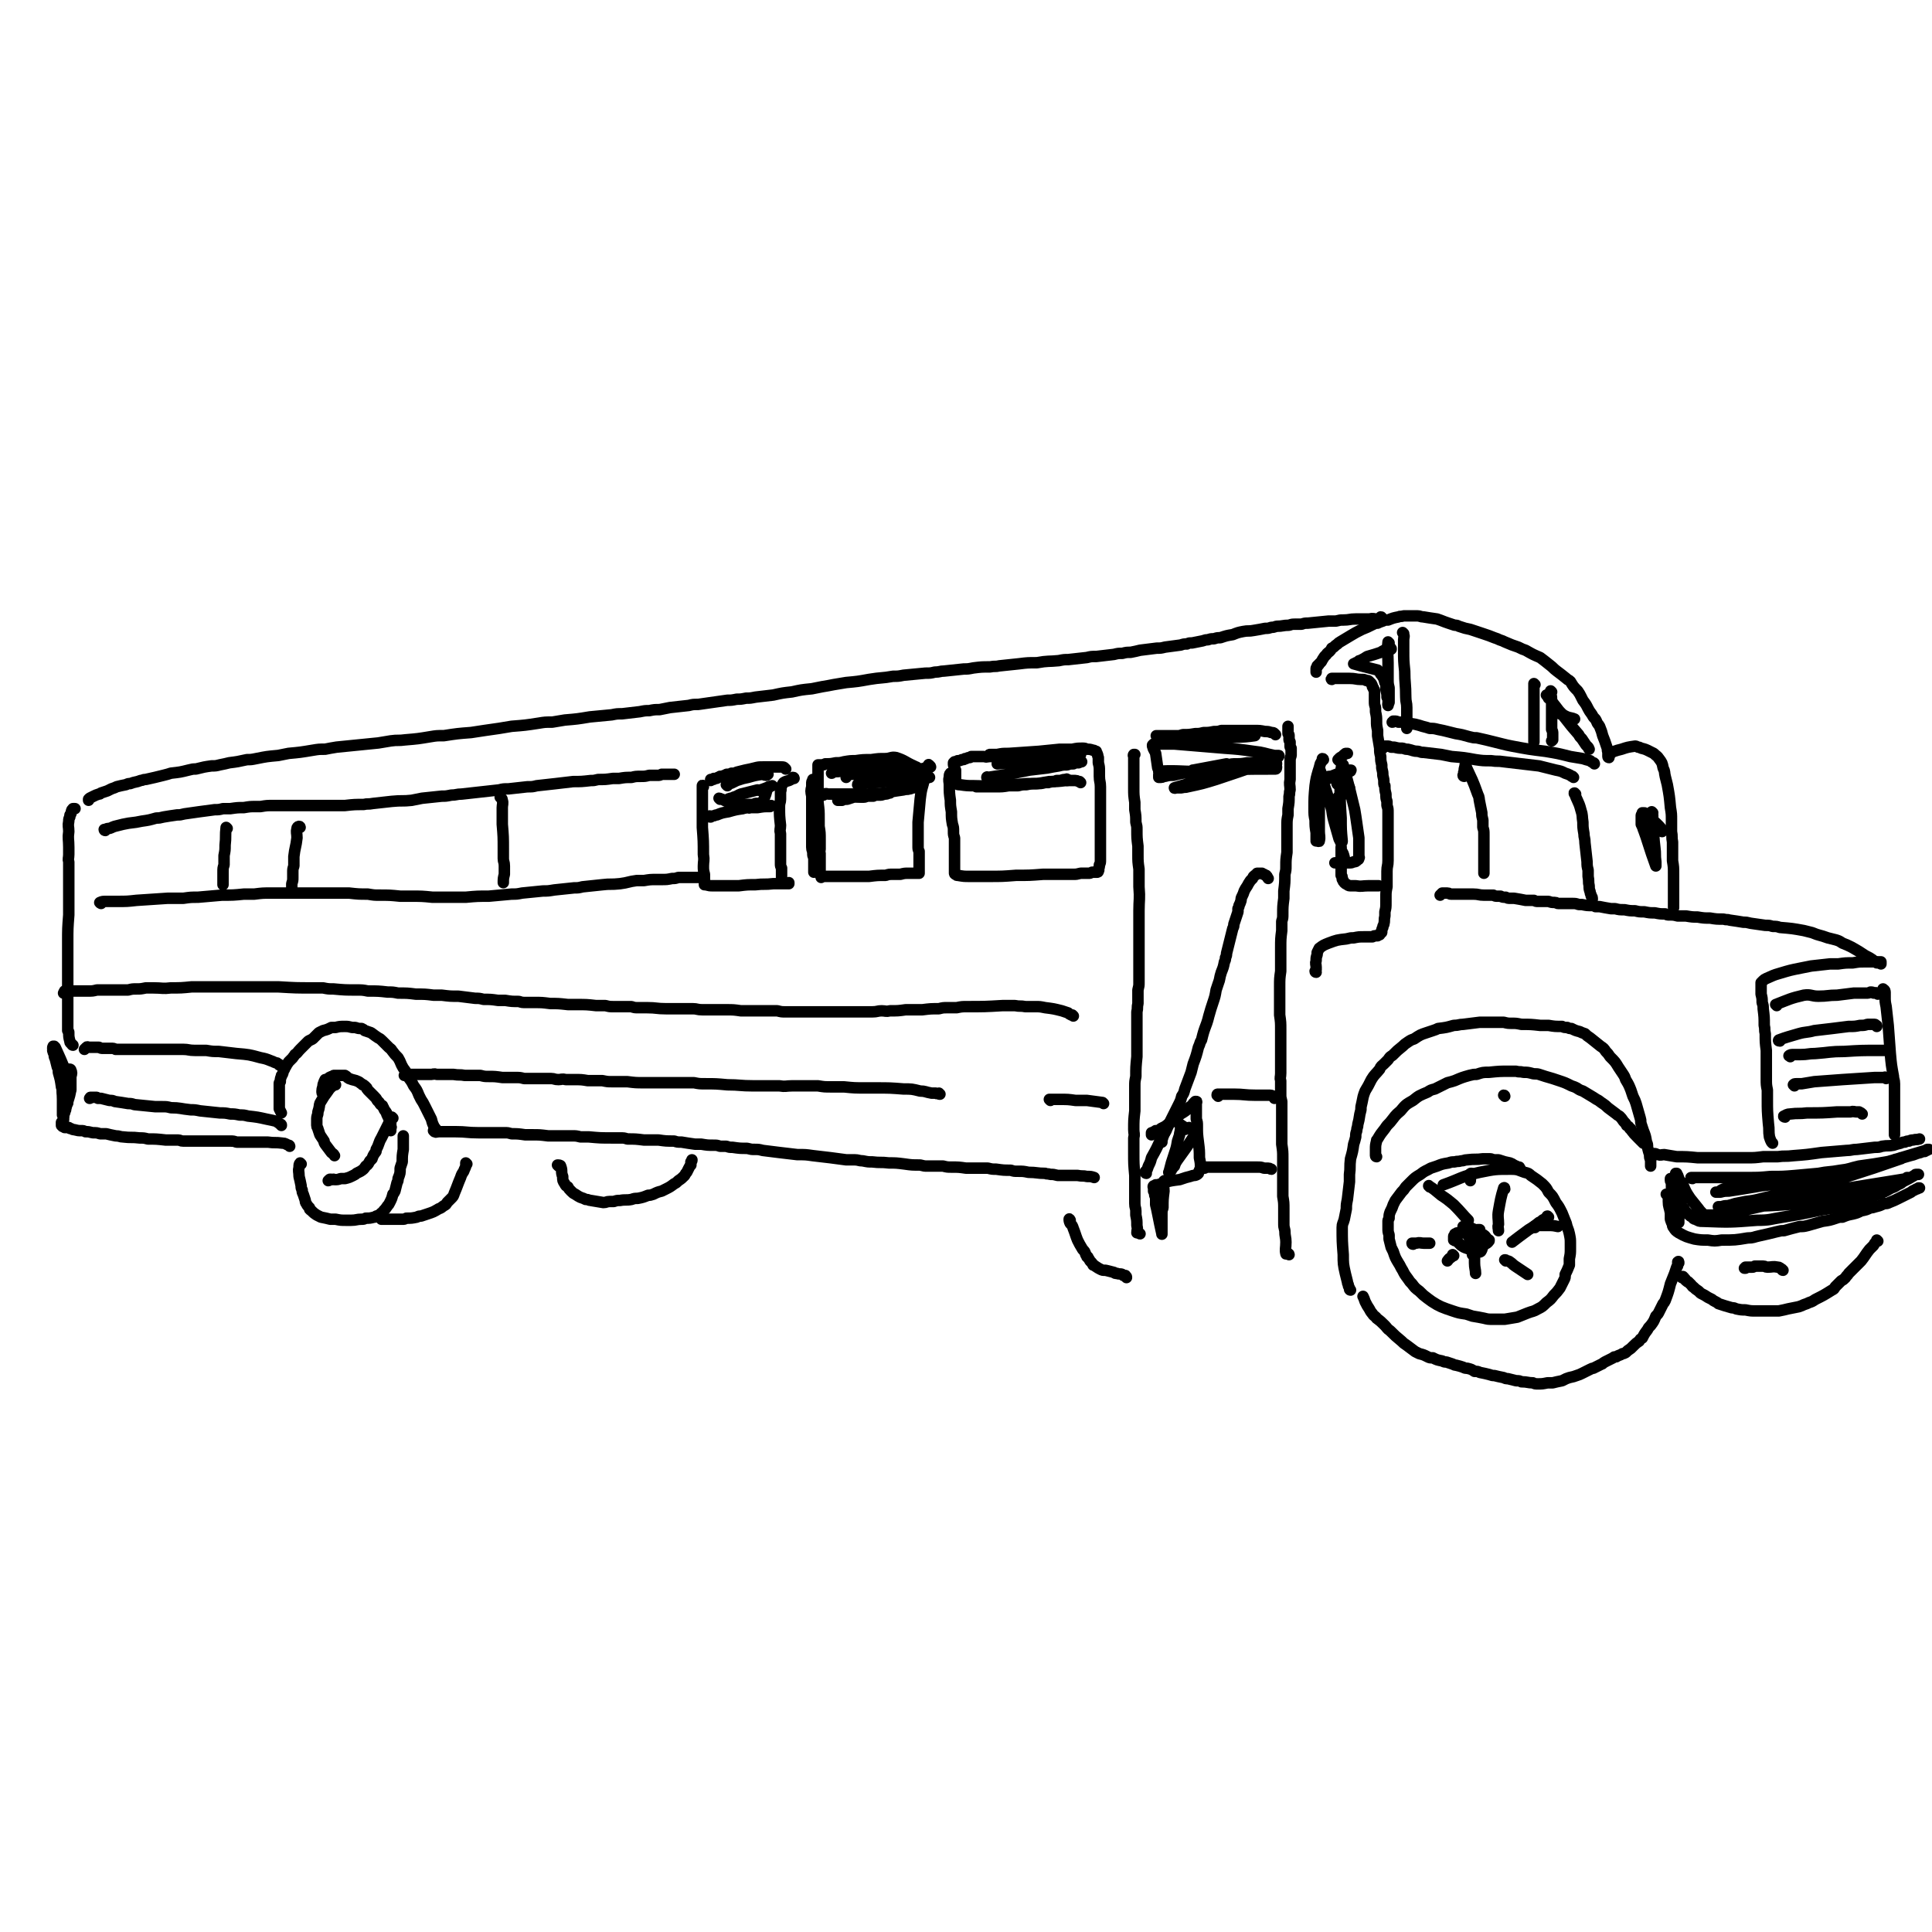 <svg viewBox='0 0 1854 1854' version='1.1' xmlns='http://www.w3.org/2000/svg' xmlns:xlink='http://www.w3.org/1999/xlink'><g fill='none' stroke='#000000' stroke-width='11' stroke-linecap='round' stroke-linejoin='round'><path d='M418,1083c0,0 0,0 -1,-1 0,0 0,0 0,0 -2,-4 -2,-4 -3,-8 -2,-4 -2,-4 -4,-8 -1,-2 -1,-2 -2,-4 -2,-4 -2,-4 -4,-7 -1,-2 -1,-2 -2,-4 -2,-5 -2,-5 -5,-9 -2,-4 -2,-4 -5,-8 -2,-5 -2,-5 -5,-9 -3,-5 -2,-5 -5,-10 -3,-3 -3,-3 -6,-7 -1,-2 -1,-1 -3,-3 -3,-3 -3,-3 -6,-6 -2,-2 -2,-2 -4,-3 -3,-2 -3,-2 -7,-5 -3,-1 -3,-1 -6,-2 -1,-1 -1,-1 -3,-2 -3,0 -3,0 -6,-1 -1,0 -1,0 -3,0 -4,-1 -4,-1 -7,-1 -5,0 -5,0 -9,1 -2,0 -2,0 -4,0 -4,2 -4,2 -8,3 -2,1 -2,1 -4,2 -3,3 -3,3 -6,6 -2,1 -2,1 -4,2 -3,3 -3,3 -6,6 -1,1 -1,1 -2,2 -3,3 -2,3 -5,5 -1,2 -1,1 -2,3 -2,2 -2,2 -4,4 -2,3 -2,3 -3,5 -1,1 -1,1 -1,2 -2,3 -1,3 -2,5 -1,1 -1,1 -1,2 -1,2 -1,3 -1,5 -1,1 -1,1 -1,2 0,2 0,2 0,5 0,2 0,2 0,5 0,2 0,2 0,4 0,2 0,2 0,4 0,0 0,0 0,1 0,1 0,1 0,3 0,0 0,0 0,1 0,1 0,1 0,1 1,2 1,2 2,4 '/><path d='M417,1086c0,0 -1,-1 -1,-1 0,0 1,1 1,1 2,1 2,0 4,0 3,0 3,0 5,0 6,0 6,0 11,0 11,0 11,1 22,1 2,0 2,0 4,0 4,0 4,0 7,0 7,0 7,0 14,0 4,0 3,0 7,1 6,0 6,0 13,1 3,0 3,0 7,0 7,0 7,0 15,1 4,0 4,0 7,0 8,0 8,0 16,0 4,0 4,0 8,1 4,0 4,0 8,0 11,1 11,1 23,1 3,0 3,0 7,0 4,0 4,0 7,1 8,0 8,0 16,1 3,0 3,0 7,0 3,0 3,0 7,0 7,1 7,1 15,1 3,1 3,1 7,1 6,1 6,1 13,2 3,0 3,0 6,0 6,1 6,1 12,1 3,0 3,0 6,1 3,0 3,0 6,0 3,1 3,1 6,1 7,1 7,1 14,1 4,1 4,1 7,1 4,0 4,0 8,1 8,1 8,1 16,2 8,1 8,1 17,2 8,0 8,0 15,1 9,1 9,1 17,2 7,1 7,1 15,2 4,0 4,0 8,0 4,0 4,1 8,1 5,1 5,1 9,1 8,1 8,0 16,1 7,0 7,0 15,1 7,1 7,1 15,1 4,1 4,1 7,1 8,0 8,0 15,0 4,1 4,1 8,1 7,0 7,0 14,1 2,0 2,0 5,0 1,0 1,0 2,0 7,0 7,0 14,0 4,1 4,1 8,1 7,1 7,1 14,1 3,1 3,1 7,1 5,0 5,0 10,1 8,0 8,1 16,1 2,1 2,0 5,1 3,0 3,0 7,1 1,0 1,0 3,0 2,0 2,0 4,0 2,0 2,0 4,0 4,0 4,0 8,0 5,1 5,0 9,1 4,0 4,0 7,1 '/><path d='M1008,1056c0,0 -1,-1 -1,-1 0,0 0,0 1,0 2,0 2,0 3,0 3,0 3,0 6,0 8,0 8,0 15,1 4,0 4,0 7,0 2,0 2,0 4,0 8,1 8,1 15,2 0,0 0,0 1,1 '/><path d='M902,1050c-1,0 -1,0 -1,-1 -1,0 -2,1 -3,0 -2,0 -2,0 -4,0 -6,-1 -6,-2 -11,-2 -8,-2 -8,-2 -16,-2 -13,-1 -13,-1 -26,-1 -5,0 -5,0 -10,0 -11,0 -11,0 -21,-1 -6,0 -6,0 -12,0 -7,0 -7,0 -13,-1 -12,0 -12,0 -25,0 -6,0 -6,1 -12,0 -7,0 -7,0 -13,0 -6,0 -6,0 -12,0 -13,0 -13,-1 -25,-1 -11,-1 -11,-1 -21,-1 -6,0 -6,0 -11,-1 -5,0 -5,0 -10,0 -14,0 -14,0 -28,0 -5,0 -5,0 -10,0 -8,0 -8,0 -16,-1 -3,0 -3,0 -7,0 -4,0 -4,0 -8,0 -4,0 -4,0 -9,-1 -7,0 -7,0 -14,0 -6,-1 -6,-1 -13,-1 -4,0 -4,0 -8,0 -4,-1 -4,0 -7,0 -4,0 -4,-1 -7,-1 -6,0 -6,0 -12,0 -7,0 -7,0 -14,0 -4,-1 -4,-1 -8,-1 -6,0 -6,0 -13,0 -7,-1 -7,-1 -13,-1 -4,0 -4,0 -8,-1 -7,0 -7,0 -15,0 -5,-1 -5,0 -11,-1 -3,0 -3,0 -5,0 -6,0 -6,0 -11,0 -3,-1 -3,0 -5,0 -4,0 -4,0 -8,0 -4,0 -4,0 -7,0 -2,0 -2,0 -5,0 -1,0 -1,0 -2,0 -1,0 -1,0 -3,0 -1,1 -1,1 -1,1 '/><path d='M1030,975c0,0 0,0 -1,-1 0,0 0,0 -1,0 -2,-1 -2,-1 -3,-2 -3,-1 -3,-1 -6,-2 -8,-2 -8,-2 -16,-3 -5,-1 -5,-1 -9,-1 -5,0 -5,0 -10,0 -5,-1 -5,0 -10,-1 -6,0 -6,0 -12,0 -17,1 -17,1 -34,1 -5,0 -5,0 -10,1 -5,0 -5,0 -9,0 -4,0 -4,0 -8,1 -8,0 -8,0 -16,1 -4,0 -4,0 -8,0 -4,0 -4,0 -8,0 -7,1 -7,1 -15,1 -4,1 -4,0 -8,0 -4,0 -4,1 -9,1 -9,0 -9,0 -18,0 -4,0 -4,0 -8,0 -4,0 -4,0 -9,0 -4,0 -4,0 -9,0 -8,0 -8,0 -16,0 -4,0 -4,0 -8,0 -8,0 -8,0 -15,0 -4,0 -4,0 -8,-1 -7,0 -7,0 -14,0 -4,0 -4,0 -7,0 -7,0 -7,0 -14,0 -7,-1 -7,-1 -14,-1 -8,0 -8,0 -15,0 -4,0 -4,0 -8,0 -5,0 -5,-1 -9,-1 -8,0 -8,0 -17,0 -4,0 -4,0 -9,0 -9,0 -9,-1 -18,-1 -4,0 -4,0 -8,0 -4,0 -4,0 -7,-1 -9,0 -9,0 -17,0 -4,0 -4,0 -8,-1 -5,0 -5,0 -9,0 -9,-1 -9,-1 -18,-1 -5,0 -5,0 -9,0 -9,-1 -9,-1 -17,-1 -8,-1 -8,-1 -15,-1 -4,0 -4,0 -8,0 -4,0 -4,0 -7,-1 -7,0 -7,0 -13,-1 -4,0 -4,0 -7,0 -7,-1 -7,-1 -14,-1 -4,-1 -4,-1 -8,-1 -8,-1 -8,-1 -16,-2 -8,0 -8,0 -16,-1 -4,0 -4,0 -8,0 -8,-1 -8,-1 -17,-1 -8,-1 -8,-1 -17,-1 -5,-1 -5,-1 -10,-1 -9,-1 -9,-1 -19,-1 -5,-1 -5,-1 -11,-1 -11,0 -11,0 -22,-1 -5,0 -5,0 -10,-1 -5,0 -5,0 -10,0 -16,0 -16,0 -33,-1 -5,0 -5,0 -10,0 -6,0 -6,0 -12,0 -11,0 -11,0 -21,0 -6,0 -6,0 -11,0 -6,0 -6,0 -11,0 -9,0 -9,0 -18,0 -10,1 -10,1 -20,1 -8,1 -8,0 -17,0 -3,0 -3,0 -7,0 -5,1 -5,1 -9,1 -4,0 -4,0 -8,1 -7,0 -7,0 -14,0 -2,0 -2,0 -5,0 -6,0 -6,0 -11,0 -4,1 -4,1 -9,1 -4,0 -4,0 -8,0 -2,0 -2,0 -3,0 -4,0 -4,0 -7,0 -1,0 -1,0 -3,0 -1,0 -1,0 -1,0 -1,1 0,1 -1,2 '/><path d='M268,1022c0,-1 -1,-1 -1,-1 -1,-1 -1,-1 -2,-1 -3,-1 -2,-1 -5,-2 -5,-2 -5,-2 -10,-3 -11,-3 -11,-3 -23,-4 -8,-1 -9,-1 -17,-2 -6,0 -6,0 -12,-1 -6,0 -6,0 -11,0 -6,0 -6,-1 -11,-1 -10,0 -10,0 -19,0 -7,0 -7,0 -14,0 -3,0 -3,0 -6,0 -5,0 -5,0 -10,0 -3,0 -3,0 -6,0 -5,0 -5,0 -10,0 -2,-1 -2,-1 -5,-1 -4,0 -4,0 -7,0 -2,0 -2,0 -4,-1 -4,0 -4,0 -8,0 -1,0 -1,0 -2,0 -1,0 -1,-1 -2,0 -1,1 -1,1 -2,2 '/><path d='M270,1080c0,-1 0,-1 -1,-1 0,-1 0,0 -1,-1 -2,-1 -1,-1 -3,-2 -4,-1 -4,-1 -9,-2 -9,-2 -9,-2 -18,-3 -4,-1 -4,-1 -8,-1 -5,-1 -5,-1 -9,-1 -5,-1 -5,-1 -10,-1 -10,-1 -10,-1 -19,-2 -5,-1 -5,-1 -9,-1 -10,-1 -10,-2 -19,-2 -4,-1 -4,-1 -8,-1 -4,0 -4,0 -7,0 -10,-1 -10,-1 -20,-2 -3,-1 -3,-1 -6,-1 -6,-1 -6,-1 -13,-2 -2,-1 -2,-1 -5,-1 -4,-1 -4,-1 -8,-2 -2,0 -2,0 -3,0 -1,-1 -1,-1 -2,-1 -3,0 -3,0 -5,0 -1,0 0,1 -1,1 '/><path d='M1027,1171c0,0 -1,-2 -1,-1 0,1 0,2 1,4 2,2 2,2 3,5 2,5 2,6 4,11 2,4 2,4 5,9 2,2 2,2 3,5 1,1 1,1 1,2 1,0 1,0 1,1 1,1 1,1 2,3 0,0 0,0 1,1 1,1 1,1 2,3 1,0 1,0 2,1 3,2 3,2 5,3 2,1 2,1 5,1 4,1 4,1 8,2 1,1 1,1 3,1 2,1 3,0 5,1 0,0 0,0 1,1 1,0 1,0 2,0 0,0 0,0 0,0 1,1 1,1 1,2 '/><path d='M1119,1134c0,0 -1,-1 -1,-1 -1,0 -1,0 -1,1 -1,4 0,5 0,9 -1,8 -1,8 -1,16 -1,3 -1,3 -1,6 0,2 0,2 0,5 0,2 0,2 0,4 0,1 0,1 0,3 0,1 0,1 0,2 0,1 0,1 0,3 0,0 0,0 0,1 0,1 0,1 0,1 0,0 0,1 0,0 -2,-9 -2,-9 -4,-19 -1,-5 -1,-5 -2,-9 0,-2 0,-2 0,-5 0,-1 0,-1 0,-2 -1,-2 -1,-2 -1,-4 0,-1 0,-1 -1,-2 0,-1 0,-1 0,-2 0,0 0,0 0,-1 0,0 0,0 0,-1 0,0 -1,0 0,-1 0,0 1,0 2,-1 1,0 1,0 2,0 3,-1 3,-1 5,-2 8,-2 8,-2 16,-3 3,-1 3,-1 6,-2 4,-1 4,-1 7,-2 2,0 2,0 4,-1 0,0 0,0 1,-1 0,0 0,0 0,-1 1,-1 1,-1 1,-2 1,-2 1,-2 1,-3 0,-4 0,-4 -1,-9 0,-7 0,-7 -1,-15 -1,-8 -1,-8 -1,-15 0,-4 0,-4 -1,-7 0,-4 0,-4 0,-8 0,-3 0,-3 0,-5 0,-1 0,-1 0,-1 0,-1 0,-1 0,-1 0,-1 0,-1 0,-1 0,0 1,-1 0,-1 0,0 0,0 0,0 0,0 -1,0 -1,0 -1,1 -1,1 -2,2 -1,2 -1,2 -3,3 -4,4 -4,4 -9,7 -7,6 -7,6 -15,12 -2,1 -2,1 -4,2 -1,1 -1,1 -3,2 -1,0 -1,0 -2,0 0,1 0,1 -1,1 -1,0 -1,0 -2,1 0,0 0,0 -1,0 0,0 0,0 0,1 0,0 0,0 0,1 0,0 0,0 0,0 '/><path d='M1147,1090c0,0 -1,-1 -1,-1 0,0 0,1 0,1 -8,12 -8,12 -16,23 -2,3 -2,3 -3,6 -2,2 -2,2 -3,4 -1,0 -1,0 -1,1 0,1 0,1 -1,1 0,0 0,0 0,0 -1,0 0,0 0,-1 2,-8 2,-8 5,-17 2,-6 2,-6 3,-12 1,-3 1,-3 2,-6 0,-2 0,-2 1,-3 0,-1 -1,-2 0,-2 1,0 1,0 3,0 2,0 2,-1 4,-1 0,-1 1,-1 1,-1 -1,0 -2,1 -4,0 -3,-2 -3,-2 -6,-4 -2,-2 -2,-2 -4,-4 -1,-1 -1,0 -2,0 0,0 0,-1 0,0 -1,1 -1,1 -1,2 -2,2 -2,2 -4,5 -1,2 -1,2 -2,5 -1,2 -1,2 -2,5 -1,3 -1,3 -1,5 '/><path d='M1100,1126c-1,0 -1,-1 -1,-1 0,-1 0,-1 1,-1 1,-2 1,-2 2,-5 2,-4 2,-4 3,-8 5,-9 5,-9 9,-18 2,-4 3,-4 5,-8 2,-5 2,-4 4,-9 4,-8 4,-8 8,-16 2,-4 2,-4 3,-8 2,-3 2,-3 3,-7 3,-8 3,-8 6,-16 1,-4 1,-4 2,-8 3,-8 3,-8 5,-16 2,-4 1,-4 3,-7 2,-8 2,-8 5,-16 1,-3 1,-3 2,-7 2,-7 2,-7 4,-13 2,-6 2,-6 3,-12 1,-3 1,-3 2,-6 2,-5 1,-5 3,-11 2,-5 2,-5 3,-10 1,-2 1,-2 1,-4 1,-2 1,-2 1,-4 1,-4 1,-4 2,-8 1,-4 1,-4 2,-8 1,-4 1,-4 2,-8 1,-2 1,-2 1,-4 1,-3 1,-3 2,-6 1,-3 1,-3 2,-6 0,-2 0,-2 0,-3 1,-2 1,-2 1,-3 1,-2 1,-2 2,-5 0,-2 0,-2 1,-4 1,-2 1,-2 2,-5 1,-2 1,-2 3,-5 1,-2 1,-2 3,-5 1,-1 1,-1 2,-2 1,-1 0,-1 1,-2 1,-1 1,-1 3,-2 0,-1 0,-1 1,-1 0,0 0,0 1,0 0,0 0,0 0,0 1,0 1,0 2,0 1,0 1,0 1,0 1,1 1,1 2,1 1,1 1,1 2,1 2,2 1,2 2,3 '/><path d='M1169,1052c0,-1 -1,-1 -1,-1 0,-1 0,-1 1,-1 3,0 3,0 5,0 5,0 5,0 10,0 10,0 10,1 21,1 6,0 6,0 12,0 3,0 3,0 5,1 1,0 1,1 1,2 '/><path d='M1156,1121c0,0 -2,-1 -1,-1 15,0 16,0 32,0 5,0 5,0 9,0 5,0 5,0 11,0 3,0 3,0 6,1 2,0 2,0 4,0 2,0 2,1 3,1 '/><path d='M1237,1204c0,0 0,-1 -1,-1 -1,0 -2,1 -2,0 -1,-4 0,-5 0,-11 0,-5 -1,-5 -1,-11 -1,-4 -1,-4 -1,-7 0,-3 0,-3 0,-7 0,-3 0,-3 0,-7 0,-6 0,-6 -1,-12 0,-5 0,-5 0,-10 0,-2 0,-2 0,-5 0,-2 0,-2 0,-5 0,-5 0,-5 0,-11 0,-3 0,-3 0,-6 0,-6 0,-6 -1,-13 0,-2 0,-2 0,-5 0,-6 0,-6 0,-13 0,-3 0,-3 0,-7 0,-8 0,-8 0,-16 -1,-4 -1,-4 -1,-7 0,-7 0,-7 0,-13 -1,-3 0,-3 0,-7 0,-7 0,-7 0,-14 0,-3 0,-3 0,-7 0,-7 0,-7 0,-14 0,-3 0,-3 0,-7 0,-7 0,-7 -1,-14 0,-4 0,-4 0,-7 0,-7 0,-7 0,-13 0,-4 0,-4 0,-7 0,-8 0,-8 1,-15 0,-4 0,-4 0,-8 0,-7 0,-7 0,-14 0,-9 0,-9 1,-17 0,-5 0,-5 0,-9 1,-3 1,-3 1,-7 0,-7 0,-7 1,-15 0,-3 0,-3 0,-7 1,-8 1,-8 1,-16 1,-4 1,-4 1,-8 0,-6 0,-6 1,-13 0,-4 0,-4 0,-7 0,-6 0,-6 0,-13 0,-2 0,-2 0,-5 0,-6 0,-6 1,-11 0,-3 0,-3 0,-6 1,-6 1,-6 1,-12 1,-3 0,-3 1,-6 0,-5 -1,-5 0,-10 0,-2 0,-2 0,-4 0,-5 0,-5 0,-9 0,-2 0,-2 0,-4 0,-3 0,-3 1,-6 0,-2 0,-2 0,-3 0,-2 0,-2 0,-4 -1,-1 -1,-1 -1,-2 0,-2 0,-2 0,-4 0,-1 -1,-1 -1,-2 0,-2 0,-2 0,-4 0,-1 0,-1 -1,-2 0,-1 0,-1 0,-1 0,-1 0,-1 0,-2 0,0 0,0 0,0 0,-1 0,-1 0,-1 0,-1 0,-1 0,-1 0,0 0,0 0,0 0,-1 0,-1 0,-1 0,0 0,0 0,0 0,-1 0,-1 0,-1 '/><path d='M1094,1184c-1,0 -1,-1 -1,-1 -1,0 -2,0 -2,0 0,-3 1,-3 0,-7 0,-5 0,-5 -1,-10 0,-2 0,-2 0,-4 0,-3 -1,-3 -1,-7 0,-4 0,-4 0,-7 0,-7 0,-7 0,-13 0,-3 0,-3 0,-7 -1,-11 -1,-11 -1,-22 0,-3 0,-3 0,-7 0,-3 0,-3 0,-7 1,-4 0,-4 0,-8 0,-9 0,-9 1,-18 0,-4 0,-4 0,-9 0,-7 0,-7 0,-15 0,-4 0,-4 1,-9 0,-9 0,-9 1,-19 0,-3 0,-3 0,-7 0,-7 0,-7 0,-14 0,-4 0,-4 0,-7 0,-8 0,-8 0,-15 1,-4 0,-4 1,-8 0,-6 0,-6 0,-13 1,-4 1,-4 1,-7 0,-9 0,-9 0,-17 0,-8 0,-8 0,-16 0,-4 0,-4 0,-8 0,-10 0,-10 0,-20 0,-4 0,-4 0,-8 0,-11 1,-11 0,-23 0,-5 0,-5 0,-9 0,-4 0,-4 0,-8 -1,-7 -1,-7 -1,-14 0,-4 0,-4 0,-8 -1,-8 -1,-8 -1,-16 0,-3 0,-3 -1,-7 0,-6 0,-6 -1,-12 0,-4 0,-4 0,-7 -1,-7 -1,-7 -1,-14 0,-3 0,-3 0,-6 0,-5 0,-5 0,-10 0,-1 0,-1 0,-3 0,-3 0,-3 0,-5 0,-1 0,-1 0,-2 0,-2 0,-2 0,-3 0,0 0,0 0,-1 0,-1 -1,-1 0,-2 0,0 0,0 1,0 '/><path d='M1224,705c0,0 0,0 -1,-1 0,0 0,0 0,0 -1,-1 -1,-1 -3,-1 -3,-1 -3,-1 -6,-1 -5,-1 -5,-1 -11,-1 -11,0 -11,0 -22,0 -4,0 -4,0 -9,0 -3,1 -3,1 -7,1 -5,1 -5,1 -10,1 -4,1 -4,1 -8,1 -6,1 -6,1 -12,1 -3,1 -3,1 -5,1 -3,0 -3,0 -7,0 -2,0 -2,0 -4,0 -1,0 -1,0 -1,0 -1,0 -1,0 -1,0 -2,0 -2,0 -3,0 -1,0 -1,0 -1,0 -1,0 -1,0 -2,0 0,0 0,0 0,0 -1,0 -1,0 -1,0 0,0 0,0 0,0 -1,0 0,0 0,0 '/><path d='M1114,741c0,-1 -1,-1 -1,-1 21,-1 22,1 44,0 11,0 11,0 22,-1 12,-1 12,-1 23,-2 8,0 8,0 15,-1 4,0 4,0 7,0 1,0 1,0 1,0 0,1 0,2 -1,2 -3,0 -3,0 -7,0 -19,0 -19,0 -37,1 -5,0 -5,0 -9,0 -4,0 -4,0 -9,0 -5,0 -5,0 -9,0 -3,0 -3,0 -6,0 -1,0 -1,0 -2,0 0,0 -1,0 0,0 16,-3 16,-3 32,-6 1,0 0,1 0,1 3,0 4,-1 7,-1 7,0 7,0 13,-1 3,0 3,0 7,0 2,0 2,0 4,1 1,0 1,0 0,0 0,1 0,1 0,1 -20,7 -20,7 -41,14 -13,4 -13,4 -27,7 -3,1 -3,0 -6,1 -2,0 -2,0 -3,0 -2,0 -2,0 -3,0 0,0 -1,1 -1,0 10,-3 10,-3 21,-6 16,-5 16,-4 32,-9 12,-3 12,-3 23,-7 10,-3 10,-3 20,-6 3,-1 3,-1 4,-2 1,-1 0,-1 0,-1 -2,0 -2,0 -4,0 -10,-2 -10,-3 -20,-4 -14,-2 -14,-2 -28,-3 -24,-2 -24,-2 -48,-4 -6,0 -6,0 -13,0 -2,-1 -2,0 -4,0 0,0 0,0 0,0 1,0 1,0 2,0 6,-1 6,-1 13,-2 9,-1 9,-2 18,-3 28,-3 28,-3 56,-6 2,0 2,0 4,0 1,0 1,0 2,0 0,0 0,0 0,0 0,0 0,0 0,0 -1,1 0,3 -1,3 -14,2 -16,1 -31,2 -17,2 -17,2 -34,3 -11,1 -11,1 -23,2 -2,0 -2,0 -5,0 -2,0 -2,0 -3,1 -1,0 -1,0 -1,0 -1,1 -1,1 -1,1 0,1 0,1 0,1 1,4 2,4 3,7 1,7 1,7 2,14 1,2 1,2 1,4 1,1 0,1 0,2 0,0 0,0 0,1 0,0 0,0 0,1 0,0 0,0 0,1 0,0 0,0 1,0 0,0 0,0 1,0 2,0 2,-1 4,-1 4,-1 4,-1 8,-1 8,-2 8,-2 16,-3 34,-4 34,-4 68,-8 5,-1 5,0 10,-1 2,0 2,0 3,0 1,0 1,0 1,0 1,0 1,0 1,1 '/><path d='M1037,751c0,0 0,0 -1,-1 -2,0 -2,-1 -4,-1 -4,0 -5,0 -9,0 -8,1 -8,1 -16,1 -6,1 -6,1 -12,2 -5,0 -5,0 -10,1 -4,0 -4,0 -8,1 -5,0 -5,0 -9,0 -6,1 -6,1 -13,1 -4,0 -4,0 -8,0 -1,0 -1,0 -3,0 -1,0 -1,0 -2,0 -2,0 -2,0 -3,0 0,0 0,0 -1,0 0,0 0,0 -1,0 '/><path d='M913,743c0,0 -1,-1 -1,-1 -1,1 -1,2 -1,4 -1,3 0,4 0,7 0,8 0,8 1,15 0,5 0,5 1,11 0,6 0,6 1,12 1,3 1,3 1,7 0,3 0,3 1,6 0,4 0,5 0,9 0,2 0,2 0,4 0,2 0,2 0,4 0,2 0,2 0,5 0,1 0,1 0,2 0,1 0,1 0,3 0,1 0,1 0,3 0,1 0,1 0,2 0,0 0,0 0,1 0,0 0,0 0,1 0,0 0,1 1,1 1,1 1,1 2,1 6,1 6,1 11,1 10,0 10,0 19,0 13,0 13,0 26,-1 13,0 13,0 26,-1 6,0 6,0 12,0 8,0 8,0 17,0 3,0 3,0 7,-1 4,0 4,0 8,0 1,0 1,0 3,-1 1,0 1,0 3,0 0,0 0,0 1,0 0,0 1,0 1,0 1,0 1,-1 1,-1 0,-1 0,-1 0,-1 1,0 0,0 0,-1 1,-2 1,-2 1,-4 1,-2 1,-2 1,-5 0,-7 0,-7 0,-14 0,-9 0,-9 0,-18 0,-8 0,-8 0,-16 0,-4 0,-4 0,-8 0,-7 0,-7 0,-14 0,-5 -1,-5 -1,-10 0,-3 0,-3 0,-5 0,-4 0,-4 -1,-8 0,-3 0,-3 0,-5 -1,-2 0,-2 -1,-3 0,-1 0,-1 -1,-2 0,0 0,0 0,-1 0,0 0,0 -1,0 -1,-1 -1,-1 -2,-1 -3,-1 -3,-1 -6,-1 -2,-1 -2,-1 -4,-1 -5,0 -5,0 -10,1 -6,0 -6,0 -12,0 -10,1 -10,1 -20,2 -15,1 -15,1 -29,2 -6,0 -6,0 -11,1 -3,0 -3,0 -6,0 0,1 0,0 -1,0 0,0 -1,0 -1,1 0,0 0,0 -1,1 '/><path d='M948,747c0,-1 -1,-1 -1,-1 0,-1 1,0 1,0 20,-3 20,-3 40,-7 9,-1 9,-1 17,-2 5,-1 5,-1 11,-2 4,-1 4,-1 8,-1 3,-1 3,-1 6,-1 2,-1 2,-1 5,-1 1,0 1,-1 2,-1 0,0 1,0 1,0 -20,0 -21,0 -41,0 -5,-1 -5,0 -10,0 -7,0 -7,0 -14,1 -4,0 -4,0 -9,0 -2,0 -2,0 -4,0 -1,0 -1,0 -3,1 0,0 0,0 0,0 21,-2 22,-2 43,-4 11,-1 11,-2 21,-3 5,-1 5,0 11,-1 2,0 2,0 3,-1 1,0 1,0 2,0 0,0 0,0 0,0 -23,0 -23,0 -47,1 -4,0 -4,0 -7,0 -7,0 -7,0 -14,0 -5,1 -5,0 -10,1 -4,0 -4,0 -8,0 -2,0 -2,0 -4,0 -1,1 -1,0 -3,0 -1,0 -1,0 -3,0 -1,0 -1,0 -2,0 -1,0 -1,0 -3,0 0,0 0,0 -1,0 -1,0 -1,0 -2,0 0,0 0,0 -1,0 0,0 0,0 0,0 -1,1 -1,1 -2,1 -1,0 -1,0 -3,1 0,0 0,0 -1,0 -1,1 -1,1 -3,1 -2,1 -2,1 -4,1 -1,1 -1,1 -3,1 -1,1 -1,1 -1,1 0,1 0,1 0,1 0,1 0,1 0,1 1,3 1,3 2,5 0,4 0,4 0,9 0,0 0,0 0,0 0,0 0,0 0,1 0,0 0,0 0,1 0,0 0,0 0,1 0,0 0,0 1,1 1,1 1,1 3,1 7,1 7,1 14,1 10,0 10,1 20,0 15,0 15,-1 30,-2 5,0 5,0 9,0 5,0 5,0 9,-1 2,0 2,0 3,0 2,-1 2,0 3,-1 3,0 3,0 5,-1 2,0 2,0 4,0 2,-1 3,-1 5,-1 1,-1 1,0 1,0 1,1 0,1 0,1 '/><path d='M878,736c0,0 0,0 -1,-1 -9,-4 -8,-5 -17,-8 -5,-1 -5,1 -11,1 -6,0 -6,0 -13,1 -8,0 -8,0 -15,1 -5,0 -5,0 -11,1 -4,1 -4,1 -8,1 -5,1 -5,1 -10,1 -1,0 -1,1 -2,1 -1,0 -1,0 -3,0 0,0 0,0 0,0 -1,0 -1,0 -1,0 -1,0 -1,0 -1,0 0,0 0,0 0,1 0,0 0,0 0,0 0,1 0,1 0,1 0,1 0,1 0,2 0,1 0,1 0,2 0,1 0,1 0,1 0,10 0,10 0,21 0,4 0,4 0,8 1,8 1,8 1,16 0,3 0,3 0,7 1,6 1,6 1,13 0,5 0,5 0,9 0,2 -1,2 0,4 0,4 0,4 0,7 0,2 0,2 0,3 0,2 0,2 0,4 0,1 0,1 0,2 0,1 0,1 0,3 1,0 0,0 0,1 1,0 1,0 1,1 '/><path d='M892,735c0,0 -1,-2 -1,-1 -1,1 0,1 -1,3 -1,3 -1,2 -2,5 -1,5 -1,5 -2,10 -2,7 -2,7 -3,15 -1,11 -1,11 -2,22 0,3 0,3 0,6 0,6 0,6 0,12 0,3 0,3 0,5 0,3 0,3 1,5 0,3 0,3 0,7 0,1 0,1 0,3 0,2 0,2 0,4 0,0 0,0 0,1 0,1 0,1 0,3 0,0 0,0 0,0 0,1 0,1 0,1 0,0 0,0 0,1 0,0 0,0 0,1 0,0 0,0 0,0 0,0 0,0 0,0 -1,0 -1,0 -1,0 -1,0 -1,0 -1,0 -1,0 -1,0 -2,0 -3,0 -3,0 -6,0 -4,0 -4,0 -8,1 -3,0 -3,0 -7,0 -4,0 -4,0 -7,1 -8,0 -8,0 -16,1 -4,0 -4,0 -7,0 -6,0 -6,0 -12,0 -3,0 -3,0 -6,0 -6,0 -6,0 -11,0 -4,0 -4,0 -7,0 -2,0 -2,0 -3,0 0,0 0,0 0,0 0,1 0,1 0,1 '/><path d='M877,756c0,0 -1,-1 -1,-1 -2,1 -1,2 -3,2 -3,1 -3,0 -6,1 -7,1 -7,1 -13,2 -10,2 -10,1 -21,3 -7,1 -7,1 -14,2 -3,1 -3,1 -6,2 -3,0 -3,0 -5,1 -2,0 -2,0 -3,0 0,0 0,0 0,0 -1,0 -1,0 -1,0 3,-1 3,-2 6,-2 8,-2 8,-1 17,-1 3,0 3,0 5,-1 1,0 1,0 2,0 1,0 1,0 1,0 1,0 1,0 2,0 1,0 1,0 1,0 2,-1 2,-1 3,-1 1,0 1,0 3,0 2,0 2,0 5,-1 2,0 2,0 4,-1 0,0 0,0 0,0 0,0 1,0 1,0 -16,1 -16,1 -32,1 -2,0 -2,0 -3,0 -4,0 -4,0 -8,0 -3,0 -3,0 -6,0 -3,0 -3,0 -6,0 -2,0 -2,0 -4,0 -2,0 -2,-1 -4,0 -1,0 0,1 -1,1 '/><path d='M883,739c-1,0 -1,-1 -1,-1 -2,-1 -2,-2 -3,-2 -5,0 -5,0 -10,0 -9,1 -9,1 -19,1 -6,0 -6,1 -12,1 -7,1 -7,1 -14,1 -8,1 -8,1 -17,1 -4,1 -4,0 -8,1 -1,0 0,1 -1,1 0,0 0,0 0,0 '/><path d='M893,736c0,0 0,-1 -1,-1 -2,1 -2,2 -4,2 -4,1 -4,1 -9,1 -7,1 -7,1 -14,2 -4,1 -4,1 -7,1 -5,1 -5,1 -9,1 -10,0 -10,1 -20,1 -6,0 -6,0 -12,0 -2,0 -3,-1 -4,0 -1,0 -1,1 -1,2 0,0 0,0 0,1 '/><path d='M892,746c0,0 -1,-1 -1,-1 -1,0 -1,1 -2,2 -3,0 -4,-1 -7,0 -5,0 -5,0 -11,1 -11,1 -11,1 -21,2 -8,1 -8,1 -15,1 -3,0 -3,0 -6,1 -3,0 -3,0 -5,0 -1,0 -1,1 -1,1 '/><path d='M781,749c0,0 -1,-1 -1,-1 0,0 0,0 0,1 -1,1 -1,1 -1,3 0,1 0,1 0,3 -1,4 -1,4 0,9 0,24 0,24 0,49 0,3 1,3 1,6 0,2 0,2 1,4 0,4 0,4 0,7 0,1 0,1 0,1 0,1 0,1 0,1 0,1 0,1 0,1 0,1 0,1 0,1 0,0 0,0 0,1 0,0 0,0 0,0 0,1 0,1 0,2 '/><path d='M754,738c0,0 0,0 -1,-1 -1,-1 -1,-1 -3,-1 -5,0 -5,0 -10,0 -4,0 -4,0 -8,0 -4,0 -4,0 -8,1 -4,1 -4,1 -9,2 -4,1 -4,1 -8,2 -2,1 -2,1 -5,1 -2,1 -2,1 -4,1 -1,0 -1,0 -2,1 -1,0 -1,0 -3,1 -1,0 -1,0 -2,0 -1,1 -1,1 -2,1 -1,1 -1,1 -2,1 -1,0 -1,0 -2,0 0,1 0,1 -1,1 -1,0 -1,0 -2,0 0,0 0,0 0,1 '/><path d='M762,747c0,0 0,-1 -1,-1 -1,1 -1,2 -2,2 -3,2 -4,1 -7,3 -1,1 -1,2 -2,3 -1,3 0,3 -1,6 0,3 0,3 0,7 0,3 -1,3 -1,7 0,9 0,9 1,18 0,4 -1,4 0,8 0,9 0,9 0,18 0,3 0,3 0,6 0,2 0,2 0,5 0,2 0,2 1,4 0,4 0,4 0,8 0,1 0,1 0,2 0,0 0,0 0,1 0,1 0,1 0,1 0,0 0,0 0,1 0,0 0,0 1,0 '/><path d='M675,755c0,-1 -1,-2 -1,-1 0,1 0,2 0,3 0,3 0,3 0,5 0,5 0,5 0,10 0,11 0,11 0,22 1,13 1,13 1,26 1,6 0,6 0,11 0,4 0,4 1,8 0,2 0,2 0,3 0,1 0,1 0,2 0,1 0,1 0,2 0,0 0,0 0,0 0,1 0,1 0,1 0,1 0,1 0,1 0,0 0,0 0,0 0,1 0,1 0,1 1,0 1,0 1,0 4,1 4,1 7,1 12,0 12,0 25,0 8,-1 8,-1 16,-1 8,-1 9,0 17,-1 3,0 3,0 6,0 3,0 3,0 6,0 1,0 1,0 2,0 0,0 0,0 1,0 0,0 0,-1 0,-1 '/><path d='M682,784c-1,0 -2,0 -1,-1 0,0 1,1 3,0 2,0 2,-1 4,-1 5,-2 5,-2 11,-3 7,-2 7,-2 14,-3 2,-1 2,0 3,-1 1,0 1,0 1,0 1,0 1,0 1,0 1,0 1,1 1,0 2,0 2,0 4,0 2,0 2,0 4,0 6,-1 6,-1 12,-1 0,0 0,0 1,-1 '/><path d='M700,768c0,-1 -2,-1 -1,-1 0,-1 1,0 2,-1 2,0 2,0 3,-1 4,-1 4,-2 7,-3 8,-2 8,-2 16,-4 1,0 1,1 3,0 6,-2 5,-2 11,-4 '/><path d='M698,754c0,0 -1,-1 -1,-1 0,-1 1,0 2,-1 2,0 2,0 4,-1 2,-1 2,-1 4,-2 6,-2 6,-2 11,-3 7,-2 7,-2 14,-3 1,0 1,1 3,1 1,0 1,0 2,-1 '/><path d='M691,767c0,0 -1,-1 -1,-1 1,0 2,1 3,1 2,1 2,1 4,2 4,1 4,1 9,2 8,1 8,1 17,1 1,0 1,-1 2,-1 2,0 2,0 3,0 1,0 1,0 1,0 1,0 1,0 1,0 1,0 1,0 1,0 1,0 1,0 1,-1 1,0 1,0 1,-1 0,-1 0,-1 0,-2 2,-5 2,-5 3,-9 1,-2 1,-1 2,-3 0,0 0,0 0,0 '/><path d='M1263,933c0,0 -1,0 -1,-1 0,0 1,0 1,-1 0,-1 0,-1 0,-3 0,-3 -1,-3 0,-6 0,-3 0,-3 1,-6 0,-1 0,-1 0,-2 1,-2 1,-2 2,-4 4,-3 4,-3 9,-5 8,-3 8,-3 17,-4 4,-1 4,-1 7,-1 5,-1 5,-1 10,-1 2,0 2,0 5,0 1,0 1,0 1,0 1,0 1,0 2,0 1,0 1,-1 2,-1 1,0 1,0 2,0 0,0 0,0 1,0 0,0 0,0 1,-1 0,0 0,0 1,0 0,-1 0,-1 0,-1 1,0 1,0 1,-1 1,0 1,0 1,-1 0,-2 0,-2 1,-4 0,-1 0,-1 1,-3 1,-4 0,-4 1,-8 0,-2 0,-2 0,-4 1,-4 1,-4 1,-9 0,-2 0,-2 0,-5 0,-5 0,-5 1,-10 0,-2 0,-2 0,-5 0,-5 0,-5 0,-10 0,-5 1,-5 1,-10 0,-3 0,-3 0,-5 0,-5 0,-5 0,-10 0,-2 0,-2 0,-5 0,-4 0,-4 0,-9 0,-5 0,-5 0,-9 0,-4 0,-4 0,-8 0,-4 0,-4 -1,-7 0,-2 0,-2 0,-4 -1,-3 -1,-3 -1,-7 -1,-4 -1,-4 -1,-8 -1,-1 -1,-1 -1,-3 0,-3 0,-3 -1,-7 0,-3 0,-3 -1,-7 0,-2 0,-2 0,-3 -1,-4 -1,-4 -1,-8 -1,-4 -1,-4 -1,-8 -1,-6 -1,-6 -2,-12 0,-3 0,-3 0,-5 -1,-5 -1,-5 -1,-9 0,-4 0,-4 -1,-9 0,-2 0,-2 0,-4 -1,-3 -1,-3 -1,-6 0,-1 0,-1 0,-2 0,-1 0,-1 0,-3 0,0 0,0 0,-1 0,0 0,0 0,-1 0,0 0,0 0,-1 0,0 0,0 0,-1 0,0 0,0 0,-1 0,-1 0,-1 -1,-2 0,-1 0,-1 -1,-2 0,-1 0,-1 -1,-3 0,0 0,0 -1,-1 0,0 0,0 -1,-1 -1,-1 -1,-1 -3,-1 -2,-1 -2,-1 -5,-1 -5,0 -5,-1 -11,-1 -2,0 -2,0 -5,0 -3,0 -3,0 -6,0 -1,0 -1,0 -2,0 -2,0 -2,0 -3,0 -1,0 -1,0 -1,0 -1,1 0,1 0,1 '/><path d='M1275,747c-1,-1 -2,-1 -1,-1 0,-1 1,-1 3,-1 2,0 2,-1 3,-1 5,-2 5,-2 10,-3 3,-1 4,-1 6,-2 1,0 0,0 0,1 -1,0 -1,0 -1,0 -1,1 -1,1 -2,2 -2,2 -2,2 -4,4 -3,3 -5,3 -6,6 0,1 2,0 3,1 2,0 2,0 4,1 2,1 3,1 5,2 0,1 0,1 0,2 0,1 -1,1 -2,1 -1,1 -1,1 -2,2 -3,2 -3,2 -6,4 -1,0 -1,0 -1,0 0,1 0,1 0,1 0,1 0,0 0,1 1,0 1,0 1,0 0,0 0,1 0,1 0,0 0,0 0,0 0,1 0,1 -1,1 -1,1 -1,1 -1,2 -1,0 -1,0 -1,1 0,2 0,2 0,4 '/><path d='M1270,729c0,0 0,-1 -1,-1 0,0 0,1 0,2 -1,1 -1,1 -2,3 -1,4 -1,4 -2,7 -2,7 -2,7 -3,14 -1,11 -1,11 -1,22 0,6 0,6 1,11 0,6 0,6 1,12 0,2 0,2 0,4 0,1 0,1 0,3 1,0 0,0 0,1 0,0 0,0 0,0 2,0 3,1 3,0 1,-4 0,-5 0,-9 0,-8 0,-8 0,-16 0,-14 0,-14 0,-28 0,-7 0,-7 0,-14 0,-1 0,-1 0,-2 0,-1 0,-1 0,-1 3,8 3,9 5,17 4,12 4,12 7,23 1,7 1,7 3,14 2,7 2,7 4,14 1,2 1,2 2,4 0,0 0,0 0,0 1,-1 1,-1 1,-2 -1,-11 -1,-11 -1,-22 -1,-15 -1,-15 -1,-30 0,-8 0,-8 1,-15 0,-3 0,-3 1,-6 0,0 0,0 0,0 0,0 0,0 0,0 1,0 1,0 1,0 6,22 6,22 11,43 1,6 1,6 2,13 1,7 1,7 2,14 0,2 0,2 0,3 0,2 0,2 0,4 0,0 0,0 0,1 0,0 0,0 0,1 0,0 0,0 0,0 0,1 0,1 0,1 0,1 0,1 0,1 0,0 0,0 0,1 0,0 0,0 0,0 0,1 0,1 0,1 0,1 0,1 0,1 0,1 0,1 0,1 0,1 0,1 0,1 0,1 0,1 0,2 0,1 1,1 0,1 0,1 0,2 -1,2 -2,2 -2,2 -4,2 -2,1 -2,1 -4,1 -4,0 -4,0 -9,0 -2,0 -2,-1 -3,0 -1,0 -1,0 -2,0 '/><path d='M1292,827c0,0 -1,0 -1,-1 0,0 0,0 0,0 -1,-2 -1,-2 -1,-3 -1,-4 -1,-4 -3,-7 0,-1 0,-1 0,-2 0,0 0,0 0,0 0,-1 0,-1 0,-1 0,11 0,11 0,22 0,2 0,2 0,5 1,1 1,1 1,3 0,1 0,1 1,2 0,1 0,1 1,2 1,1 1,1 3,2 1,1 2,1 3,1 3,0 3,0 5,0 6,1 6,0 12,0 2,0 2,0 5,0 2,0 2,0 3,0 1,0 1,0 1,0 1,0 1,0 1,0 '/><path d='M1285,730c0,0 -1,-1 -1,-1 1,-1 1,-1 2,-2 2,-1 2,-1 4,-3 1,-1 1,-1 2,-1 1,0 1,0 1,0 '/><path d='M1405,1178c0,0 -1,-1 -1,-1 0,0 1,1 1,1 2,0 2,-1 3,0 3,0 3,0 5,1 2,1 3,1 5,2 0,0 0,0 0,1 0,0 0,0 0,0 0,-1 0,-1 0,-1 0,-1 0,-1 0,-1 1,0 1,0 1,0 0,0 0,0 0,0 1,0 1,0 1,0 0,1 0,1 0,2 0,0 0,0 -1,0 0,1 0,1 -1,2 -2,2 -3,3 -3,3 0,0 1,-2 2,-3 1,-1 2,-1 3,-1 0,0 0,1 0,1 1,1 0,2 1,2 1,1 1,-1 2,-1 1,0 1,0 2,1 1,1 1,1 1,2 0,2 1,2 1,3 -1,2 -2,2 -3,3 -2,3 -1,4 -3,7 -1,1 -1,0 -2,0 '/><path d='M1410,1183c0,-1 0,-2 -1,-1 0,0 0,0 0,1 0,1 0,2 0,3 2,3 1,4 4,6 2,3 2,3 5,4 1,1 1,0 3,0 0,0 0,1 0,0 2,-1 2,-1 4,-2 2,-1 2,-1 3,-2 1,-1 1,-1 1,-2 -1,0 -1,0 -1,0 -12,-4 -12,-4 -24,-7 -2,-1 -2,-1 -4,0 -2,0 -2,0 -3,1 -1,0 -1,0 -1,1 -1,1 -1,1 -1,2 0,2 0,2 0,3 1,1 1,0 3,1 2,2 2,2 4,4 3,2 3,2 6,3 3,1 3,2 6,1 4,-1 4,-2 7,-4 0,0 0,-1 0,-1 '/><path d='M1459,1122c0,0 0,-1 -1,-1 0,-1 0,0 0,-1 -2,0 -1,0 -3,-1 -3,-1 -3,-2 -6,-3 -5,-1 -5,-1 -11,-3 -2,0 -2,0 -5,0 -2,-1 -2,-1 -5,-1 -2,0 -2,0 -5,0 -7,1 -7,0 -15,1 -3,0 -3,1 -6,1 -3,1 -3,0 -6,1 -3,0 -3,0 -6,1 -6,1 -6,1 -11,3 -3,1 -3,1 -6,2 -5,3 -5,2 -10,6 -5,3 -5,3 -9,7 -3,3 -3,3 -5,5 -2,3 -2,3 -4,5 -3,4 -3,4 -6,8 -1,2 -1,2 -2,4 -1,3 -1,3 -3,7 -1,3 -1,3 -1,6 -1,2 -1,2 -1,3 0,3 0,3 0,6 0,4 0,4 1,7 0,2 0,2 0,4 1,4 1,4 2,8 1,2 1,2 2,4 2,6 2,6 5,11 2,3 2,4 4,7 2,4 2,4 5,8 2,3 2,3 4,5 3,4 3,4 7,7 4,4 4,4 8,7 4,3 4,3 9,6 2,1 2,1 4,2 5,2 5,2 11,4 6,2 6,2 13,3 3,1 3,1 6,2 6,1 6,1 11,2 4,1 4,1 9,1 6,0 6,0 11,0 6,-1 6,-1 12,-2 5,-2 5,-2 10,-4 5,-2 5,-1 10,-4 4,-2 4,-2 8,-6 4,-3 4,-3 7,-7 3,-3 3,-3 6,-7 2,-4 2,-4 4,-8 1,-2 1,-2 1,-5 2,-4 2,-4 4,-9 0,-3 0,-3 0,-6 1,-5 1,-5 1,-10 0,-2 0,-2 0,-5 0,-4 0,-4 -1,-9 -1,-5 -2,-5 -3,-10 -2,-5 -2,-5 -4,-10 -3,-6 -3,-6 -6,-10 -3,-6 -3,-6 -7,-10 -2,-4 -2,-4 -6,-8 -5,-4 -5,-4 -11,-8 -2,-2 -2,-2 -6,-3 -6,-2 -6,-3 -13,-3 -15,0 -15,0 -30,3 -18,4 -18,6 -35,12 '/><path d='M1413,1127c0,0 -1,-1 -1,-1 -1,0 -1,0 -1,1 -1,2 0,3 0,5 0,1 0,1 0,1 '/><path d='M1414,1205c0,0 -1,-2 -1,-1 0,0 2,1 2,3 0,2 0,2 0,5 0,5 1,6 1,10 '/><path d='M1356,1194c0,0 -1,0 -1,-1 1,0 2,0 4,0 4,-1 4,0 7,0 3,0 3,0 6,0 '/><path d='M1473,1178c0,0 -2,-1 -1,-1 1,-1 2,-1 4,-1 4,0 4,0 9,0 5,0 5,0 10,1 '/><path d='M1444,1141c0,0 0,-2 -1,-1 -3,10 -3,11 -5,22 -1,6 0,7 0,13 -1,3 0,3 0,6 '/><path d='M1372,1139c0,0 -1,-2 -1,-1 5,3 6,4 12,9 6,4 6,4 12,9 7,7 9,10 14,15 '/><path d='M1445,1210c0,-1 -1,-1 -1,-1 1,0 1,0 2,1 1,0 2,0 3,1 3,2 2,2 5,4 6,4 6,4 12,8 '/><path d='M1486,1168c0,0 -1,-1 -1,-1 -1,0 0,1 0,1 -1,1 -2,1 -3,2 -3,1 -2,2 -5,3 -5,4 -5,4 -10,7 -8,6 -11,8 -16,12 '/><path d='M1395,1205c0,0 -1,-1 -1,-1 0,0 0,1 0,1 -1,1 -1,1 -2,2 -2,1 -2,2 -3,3 '/><path d='M1444,1052c0,0 0,-1 -1,-1 '/><path d='M1296,1238c0,0 -1,0 -1,-1 0,0 0,0 0,0 0,-1 0,-1 -1,-3 0,-2 -1,-2 -1,-4 -1,-4 -1,-4 -2,-8 -2,-9 -2,-9 -2,-18 -1,-13 -1,-13 -1,-26 0,-4 1,-4 2,-8 1,-5 1,-5 2,-10 0,-4 0,-4 1,-9 1,-8 1,-8 2,-17 0,-3 0,-3 0,-7 1,-7 0,-7 1,-15 2,-7 2,-7 3,-14 1,-3 1,-3 2,-7 0,-3 0,-3 1,-6 0,-3 1,-3 1,-6 2,-7 1,-7 3,-14 0,-3 0,-3 1,-7 1,-5 1,-6 3,-11 3,-5 3,-5 6,-11 3,-5 4,-5 8,-10 1,-3 2,-3 4,-5 2,-2 2,-2 4,-4 2,-3 2,-3 4,-4 5,-5 5,-5 10,-9 2,-2 2,-2 5,-4 3,-2 3,-2 6,-3 6,-4 6,-4 12,-6 3,-1 3,-1 6,-2 3,-1 3,-1 5,-2 8,-1 8,-1 15,-3 5,0 5,-1 9,-1 8,-1 8,-1 16,-2 7,0 7,0 15,0 4,0 4,0 8,0 4,1 4,1 8,1 4,0 4,0 9,1 9,0 9,0 18,1 4,0 4,0 8,0 6,1 6,1 13,1 2,1 2,1 5,1 2,1 2,1 4,1 4,2 4,2 8,3 2,1 2,1 5,2 2,2 2,2 5,4 5,4 5,4 10,8 3,2 3,2 5,5 2,2 2,2 4,5 5,5 5,5 8,10 2,3 2,3 4,6 2,3 2,3 3,6 3,5 3,5 5,10 1,3 1,3 2,6 2,4 2,4 3,7 2,7 2,7 4,14 1,3 0,3 1,6 1,3 1,3 2,6 2,5 2,5 3,11 1,2 1,2 1,5 1,4 1,4 2,7 0,3 0,3 1,5 0,1 0,1 0,2 0,1 0,1 0,2 0,1 0,1 0,2 '/><path d='M1589,1108c0,0 -1,-1 -1,-1 1,0 2,1 3,1 3,1 3,0 6,0 6,1 6,1 12,2 10,0 10,0 20,1 18,0 18,0 36,0 6,0 6,0 12,0 7,0 7,0 15,-1 7,0 7,0 14,0 7,-1 7,0 15,-1 13,-1 13,-1 27,-3 12,-1 12,-1 24,-2 5,0 5,-1 10,-1 8,-1 8,-1 17,-2 4,0 4,0 7,-1 6,-1 6,0 11,-1 3,-1 3,-1 7,-2 2,-1 2,-1 4,-1 2,-1 2,-1 4,-1 2,-1 2,-1 4,-1 3,-1 3,0 6,-1 '/><path d='M1701,1097c0,0 0,0 -1,-1 -1,-2 -1,-2 -2,-5 -1,-6 0,-6 -1,-13 -1,-12 -1,-12 -1,-23 0,-5 0,-5 0,-9 -1,-5 -1,-5 -1,-11 0,-4 0,-4 0,-8 0,-10 0,-10 0,-19 -1,-8 -1,-8 -1,-16 -1,-4 0,-4 -1,-8 0,-8 0,-8 -1,-16 0,-3 0,-3 -1,-6 0,-4 0,-4 -1,-8 0,-1 0,-1 0,-3 0,-1 0,-1 0,-2 0,-1 0,-1 0,-3 0,-1 0,-1 0,-2 0,-1 0,-1 0,-1 1,-1 1,-1 2,-2 1,-1 1,-1 3,-2 7,-3 6,-3 13,-5 10,-3 10,-3 20,-5 5,-1 5,-1 10,-2 9,-1 9,-1 18,-2 4,0 4,0 8,0 7,-1 7,-1 14,-1 6,-1 6,-1 11,-1 2,0 2,0 4,0 2,0 2,0 3,0 3,0 3,0 5,0 1,0 1,0 3,0 0,0 1,0 1,0 0,1 0,1 0,2 '/><path d='M1705,965c0,-1 -1,-1 -1,-1 13,-5 14,-6 27,-9 7,-1 7,1 14,1 9,0 9,-1 18,-1 8,-1 8,-1 16,-2 6,0 6,0 12,0 2,0 2,0 4,-1 2,0 2,0 3,1 1,0 1,0 2,0 0,0 0,-1 0,0 1,0 1,0 1,0 1,0 1,0 1,1 '/><path d='M1708,999c0,0 -2,0 -1,-1 8,-3 9,-3 19,-6 7,-2 8,-1 15,-3 8,-1 8,-1 17,-2 8,-1 8,-1 16,-2 6,0 6,0 11,-1 4,0 4,0 7,-1 3,0 3,0 5,0 1,0 1,0 2,0 0,0 1,0 1,1 1,0 1,0 1,1 '/><path d='M1718,1014c-1,-1 -2,-1 -1,-1 1,-1 2,-1 4,-1 3,0 3,0 7,0 7,0 7,-1 14,-1 14,-1 14,-2 28,-2 16,-1 16,-1 32,-1 4,0 4,0 7,0 1,0 1,-1 2,0 1,0 1,0 1,1 0,0 0,0 0,0 '/><path d='M1722,1042c0,-1 -1,-1 -1,-1 1,-1 1,-1 3,-1 2,0 2,0 5,0 6,-1 6,-1 12,-2 14,-1 14,-1 27,-2 15,-1 15,-1 31,-2 3,0 3,0 6,0 2,0 2,0 3,0 1,0 1,-1 1,0 1,0 1,0 1,1 '/><path d='M1713,1072c-1,0 -2,-1 -1,-1 2,-1 3,-2 6,-2 8,-1 8,0 16,-1 15,0 15,0 29,-1 6,0 6,0 13,0 3,-1 3,0 5,0 2,0 2,0 3,0 2,1 2,1 3,2 '/><path d='M1808,950c0,0 -1,-1 -1,-1 1,1 2,1 2,3 0,2 0,2 0,4 0,5 0,5 1,10 1,9 1,9 2,18 1,14 1,14 2,27 1,11 1,11 3,22 0,3 1,3 1,7 0,6 0,6 0,13 0,3 0,3 0,6 0,5 0,5 0,10 0,2 0,2 0,4 0,2 0,2 0,4 0,3 0,3 0,5 0,2 0,2 0,3 0,2 0,2 0,4 '/><path d='M1600,1147c0,0 -1,-1 -1,-1 1,0 2,1 2,2 0,2 0,3 0,5 0,5 1,5 2,11 0,3 0,3 0,6 1,3 1,3 2,5 0,1 0,2 1,3 2,3 2,3 5,5 7,4 8,4 15,6 6,1 7,1 13,1 6,1 7,1 13,0 13,0 13,0 25,-2 6,0 6,-1 11,-2 9,-2 9,-2 17,-4 4,-1 4,-1 7,-1 7,-2 7,-2 15,-4 4,0 4,0 8,-1 7,-2 7,-2 14,-4 7,-1 7,-1 13,-3 3,-1 3,-1 6,-1 5,-2 5,-2 10,-3 4,-1 4,-1 8,-3 5,-1 5,-1 9,-3 2,0 2,0 5,-1 4,-1 4,-1 8,-3 3,0 3,0 5,-1 5,-2 5,-2 9,-4 2,-1 2,-1 4,-2 4,-2 4,-2 8,-4 2,-2 2,-1 5,-3 1,0 1,0 2,-1 0,0 0,0 0,0 0,0 0,0 1,0 '/><path d='M1624,1131c-1,0 -2,-1 -1,-1 15,0 16,0 32,0 11,0 11,0 22,0 11,0 11,0 22,-1 12,0 12,0 24,-1 11,-1 11,-1 22,-2 10,-2 10,-1 21,-3 9,-1 9,-2 18,-4 7,-1 7,-1 14,-2 6,-1 6,-1 12,-2 5,-1 5,-1 10,-2 6,-2 6,-2 13,-4 5,-1 5,-2 10,-3 2,-1 2,-1 4,-1 1,-1 1,-1 2,-1 0,-1 0,-1 1,-1 0,0 0,0 0,0 0,0 1,0 1,0 -20,6 -20,6 -40,12 -9,3 -9,3 -18,5 -10,3 -10,3 -19,5 -14,3 -14,3 -27,5 -11,2 -11,2 -22,3 -10,2 -10,2 -21,3 -10,2 -10,1 -20,3 -12,2 -12,2 -25,4 -4,0 -4,0 -8,1 -1,0 -1,0 -2,0 -1,0 -1,0 -1,0 0,0 0,0 -1,0 0,0 -1,0 0,0 0,0 1,0 2,0 2,-1 2,-2 5,-3 7,-1 7,0 15,-1 12,-2 12,-2 24,-3 25,-3 25,-3 49,-7 18,-2 18,-2 35,-6 7,-1 7,-2 14,-4 5,-1 5,-1 11,-2 5,-1 5,-1 9,-3 3,-1 3,-1 7,-2 1,-1 1,0 3,-1 2,0 2,0 3,-1 0,0 1,0 1,0 0,1 -1,1 -1,1 -26,9 -26,9 -51,17 -16,5 -16,5 -32,9 -15,4 -15,4 -31,7 -10,3 -10,3 -19,5 -8,2 -8,2 -16,3 -5,1 -5,1 -10,2 -3,1 -3,1 -7,2 -3,0 -3,0 -6,1 -1,0 -1,0 -1,0 -1,0 -2,0 -2,0 0,0 0,0 0,0 2,0 2,0 3,0 3,0 3,0 5,0 34,-1 35,0 69,-3 30,-2 30,-2 60,-7 9,-1 9,-2 17,-5 6,-2 6,-2 12,-4 5,-3 5,-3 10,-6 2,-1 2,-1 4,-2 1,0 1,0 1,-1 1,0 1,0 1,0 0,0 0,0 0,0 -1,0 -1,1 -1,1 -31,5 -31,5 -62,10 -17,4 -17,4 -34,8 -32,6 -32,6 -63,13 -4,1 -4,1 -9,2 -3,0 -3,1 -5,1 -2,1 -2,1 -4,1 -2,0 -2,0 -3,0 -1,1 -1,0 -2,0 -2,0 -2,1 -4,0 -1,0 -1,0 -2,0 -2,0 -2,0 -3,0 0,0 0,0 -1,0 0,0 0,0 -1,0 0,0 0,0 0,0 0,0 0,0 -1,0 0,0 0,0 -1,0 0,-1 0,-1 -1,-1 -2,-3 -2,-2 -4,-5 -4,-5 -4,-5 -8,-10 -4,-6 -4,-6 -7,-13 -1,-2 -1,-2 -3,-4 -1,-2 -1,-2 -2,-5 -1,0 -1,0 -1,-1 0,0 0,0 0,-1 -1,0 -1,0 -1,0 0,0 0,1 0,1 0,1 0,1 0,3 0,2 0,2 0,5 0,9 0,9 0,18 1,4 1,4 1,7 1,5 1,5 2,9 0,1 0,1 0,2 0,0 0,0 0,1 0,1 0,2 0,1 -3,-13 -3,-14 -6,-28 0,-2 0,-2 -1,-5 0,-1 0,-1 0,-3 0,-1 0,-1 0,-2 0,-1 -1,-1 -1,-2 0,-1 0,-1 0,-1 0,-1 0,-1 0,-1 5,12 5,12 10,24 1,3 1,3 3,5 1,2 1,2 3,4 1,1 1,1 2,2 1,1 1,1 3,2 1,1 1,2 3,2 4,2 3,2 7,2 26,1 26,1 52,-1 13,0 12,-1 25,-3 18,-3 18,-3 37,-7 13,-2 13,-2 25,-5 6,-1 5,-1 10,-3 5,-1 5,-1 9,-3 4,-1 4,-1 8,-3 8,-3 8,-3 15,-7 3,-1 3,-1 6,-3 2,-1 3,-1 5,-3 6,-3 6,-3 11,-6 1,-1 1,-1 2,-1 1,0 1,0 2,0 0,0 0,0 0,0 '/><path d='M1711,1219c0,0 -1,0 -1,-1 -2,-1 -2,-2 -4,-2 -5,-1 -5,0 -10,0 -2,0 -2,-1 -4,-1 -2,0 -2,0 -3,0 -1,0 -1,0 -2,0 -2,0 -2,0 -3,0 -2,1 -1,1 -3,1 -1,0 -1,0 -2,0 -1,0 -1,0 -2,0 0,0 0,0 -1,0 0,0 0,0 -1,0 0,0 0,1 0,1 -1,0 -1,0 -1,0 '/><path d='M1802,1191c0,0 -1,-1 -1,-1 0,0 0,1 -1,2 -1,1 -1,1 -2,3 -2,2 -2,2 -4,4 -4,5 -4,6 -8,11 -4,4 -4,4 -8,8 -2,2 -2,2 -4,4 -1,2 -2,2 -3,4 -2,2 -2,2 -4,3 -3,3 -3,3 -6,6 -1,2 -1,2 -3,3 -8,5 -8,5 -16,9 -3,2 -3,2 -6,3 -2,1 -2,1 -5,2 -2,1 -2,1 -5,2 -5,1 -5,1 -10,2 -4,1 -4,1 -9,2 -4,0 -4,0 -9,0 -2,0 -2,0 -4,0 -2,0 -2,0 -5,0 -2,0 -2,0 -4,0 -5,0 -5,0 -10,-1 -4,0 -4,0 -9,-1 -2,-1 -2,-1 -4,-1 -7,-2 -7,-2 -13,-4 -1,-1 -1,-1 -3,-2 -2,-1 -2,-1 -3,-2 -2,-1 -2,-1 -4,-2 -3,-2 -3,-2 -7,-4 -1,-1 -1,-1 -2,-2 -3,-2 -3,-2 -5,-4 -1,0 -1,-1 -2,-2 -1,-1 -1,-1 -3,-3 -1,0 -1,0 -2,-1 0,-1 0,-1 -1,-1 0,-1 0,-1 -1,-2 -1,0 -1,0 -1,-1 0,0 -1,0 -1,0 0,0 0,0 0,1 0,0 0,0 0,0 '/><path d='M1611,1212c0,-1 0,-2 -1,-1 0,0 0,1 0,2 0,2 0,2 -1,3 -1,3 -1,3 -2,6 -2,5 -2,5 -4,10 -2,8 -2,8 -5,16 -1,2 -1,2 -2,3 -2,4 -2,4 -4,8 -1,2 -1,2 -3,4 -2,5 -2,5 -5,9 -2,2 -2,2 -3,4 -3,4 -3,4 -5,8 -2,1 -2,1 -3,3 -3,2 -3,2 -6,5 -1,1 -1,1 -2,2 -3,2 -3,2 -5,4 -2,1 -2,1 -3,1 -3,2 -3,1 -6,3 -2,0 -2,0 -3,1 -4,2 -4,2 -8,4 -2,1 -2,2 -3,2 -4,2 -4,2 -8,4 -1,0 -1,0 -3,1 -4,2 -4,2 -8,4 -2,1 -2,1 -5,2 -5,2 -5,1 -10,3 -2,1 -2,1 -4,2 -5,1 -5,1 -9,2 -3,0 -3,0 -5,0 -5,1 -5,1 -9,1 -3,0 -3,0 -5,-1 -5,0 -5,-1 -11,-1 -2,-1 -2,-1 -5,-1 -4,-1 -4,-1 -8,-2 -2,0 -2,0 -4,-1 -5,-1 -5,-1 -9,-2 -2,0 -2,0 -5,-1 -4,-1 -4,-1 -9,-2 -2,-1 -2,-1 -5,-1 -3,-2 -3,-2 -7,-3 -2,0 -2,0 -4,-1 -3,-1 -3,-1 -7,-2 -1,0 -1,0 -3,-1 -3,-1 -3,-1 -6,-2 -2,0 -2,0 -4,-1 -5,-1 -5,-1 -9,-3 -3,0 -3,0 -5,-1 -4,-2 -4,-2 -8,-3 -2,-1 -2,-1 -4,-2 -4,-3 -4,-3 -8,-6 -3,-2 -3,-2 -5,-4 -6,-5 -6,-5 -11,-10 -3,-2 -3,-3 -5,-5 -4,-4 -4,-4 -8,-7 -1,-2 -1,-1 -3,-3 -2,-3 -2,-2 -4,-6 -2,-3 -2,-3 -4,-7 -1,-3 -1,-3 -2,-5 '/><path d='M1321,1110c0,0 -1,0 -1,-1 0,0 0,0 0,-1 0,-3 0,-3 0,-5 0,-4 0,-4 1,-8 0,-1 0,-1 1,-2 3,-5 3,-5 7,-10 2,-3 2,-3 5,-6 5,-6 4,-6 10,-11 5,-6 5,-6 12,-10 6,-5 7,-5 14,-8 3,-2 3,-2 7,-3 6,-3 6,-3 12,-6 4,-1 4,-1 7,-2 7,-3 7,-3 14,-5 4,-1 4,-1 7,-1 6,-2 6,-2 12,-2 10,-1 10,-1 19,-1 3,0 3,0 7,0 3,1 3,0 7,1 4,0 4,0 8,1 3,1 4,0 7,1 6,2 6,2 13,4 3,1 3,1 6,2 6,2 6,2 12,5 3,1 3,1 5,2 3,2 3,2 6,3 5,3 5,3 10,6 3,2 3,2 5,3 5,4 5,3 9,7 4,3 4,3 8,6 1,1 1,1 3,2 2,2 2,2 4,5 2,2 2,2 3,4 2,1 2,1 3,3 1,0 1,0 1,1 3,4 3,4 7,8 2,2 2,2 5,5 '/><path d='M1801,924c-1,-1 -1,-1 -1,-1 0,0 0,0 -1,0 -1,-1 -1,-1 -2,-2 -3,-2 -3,-2 -7,-4 -6,-4 -6,-4 -13,-8 -4,-2 -4,-2 -9,-4 -3,-2 -3,-2 -6,-3 -4,-1 -4,-1 -8,-2 -8,-3 -8,-2 -15,-5 -4,-1 -4,-1 -8,-2 -11,-2 -11,-2 -23,-3 -3,-1 -3,-1 -7,-1 -3,-1 -3,-1 -7,-1 -7,-1 -7,-1 -14,-2 -4,-1 -4,-1 -7,-1 -6,-1 -6,-1 -13,-2 -3,-1 -3,0 -6,-1 -7,0 -7,0 -13,-1 -6,0 -6,0 -12,-1 -5,0 -5,0 -11,-1 -2,0 -2,0 -4,0 -2,0 -2,0 -4,0 -4,-1 -4,-1 -8,-1 -2,0 -2,0 -4,-1 -5,0 -5,0 -10,-1 -5,0 -5,0 -10,-1 -5,0 -5,0 -9,-1 -5,0 -5,0 -10,-1 -5,0 -5,0 -9,-1 -2,0 -2,0 -4,0 -6,-1 -6,-1 -11,-2 -2,0 -2,0 -4,0 -1,-1 -1,-1 -3,-1 -5,0 -5,0 -10,-1 -2,0 -2,0 -3,0 -3,-1 -3,-1 -6,-1 -3,0 -3,0 -6,0 -4,0 -4,0 -8,0 -1,0 -1,-1 -3,-1 -3,0 -3,0 -6,-1 -1,0 -1,0 -3,0 -4,0 -4,0 -7,0 -2,0 -2,0 -4,-1 -2,0 -2,0 -4,0 -2,0 -2,0 -4,0 -5,-1 -5,-1 -11,-2 -2,0 -2,0 -4,0 -2,0 -2,0 -4,-1 -3,0 -3,0 -5,-1 -2,0 -2,0 -3,0 -2,0 -2,0 -4,-1 -3,0 -3,0 -5,0 -2,0 -2,0 -4,0 -5,0 -5,-1 -10,-1 -4,0 -4,0 -8,0 -3,0 -3,0 -6,0 -2,0 -2,0 -5,0 -1,0 -1,0 -3,0 -1,0 -1,-1 -3,-1 -1,0 -1,0 -3,0 -1,0 -1,0 -2,0 -1,1 -1,1 -2,2 '/><path d='M1405,745c0,0 -1,0 -1,-1 0,0 1,0 1,-1 0,-1 -1,-1 0,-3 0,-3 1,-4 1,-6 0,0 0,1 1,1 0,0 0,0 0,1 6,13 6,12 11,26 2,4 1,4 2,8 1,5 1,5 2,10 0,3 0,3 1,7 0,3 0,3 0,7 1,3 1,3 1,7 0,7 0,7 0,13 0,3 0,3 0,6 0,4 0,4 0,8 0,1 0,1 0,3 0,2 0,2 0,4 0,2 0,2 0,3 '/><path d='M1512,762c-1,0 -2,-1 -1,-1 2,7 4,8 6,16 2,6 1,6 2,12 0,5 0,5 1,11 0,4 1,4 1,9 1,9 1,9 2,18 0,4 0,4 1,8 0,3 0,3 0,6 1,5 0,5 1,9 0,3 0,3 1,6 0,2 1,2 1,4 1,1 1,1 1,3 '/><path d='M1510,746c0,0 -1,-1 -1,-1 -1,0 -1,0 -2,-1 -2,-1 -2,-1 -5,-2 -4,-2 -4,-2 -9,-3 -8,-2 -8,-2 -16,-4 -17,-2 -17,-2 -34,-4 -6,-1 -6,0 -12,-1 -8,0 -8,0 -15,-1 -11,-2 -11,-2 -23,-3 -5,-1 -5,-1 -10,-2 -8,-1 -8,-1 -17,-2 -2,0 -2,0 -5,-1 -5,0 -5,-1 -10,-2 -2,0 -2,0 -5,-1 -4,0 -4,0 -8,-1 -1,0 -1,0 -3,0 -2,-1 -2,-1 -4,-1 -1,0 -1,0 -2,0 -1,1 -1,1 -2,2 '/><path d='M1545,724c-1,-1 -2,-1 -1,-1 0,-1 1,-1 2,-1 1,0 1,0 3,-1 3,-1 3,-1 7,-2 6,-2 6,-2 13,-3 1,0 1,0 3,1 1,0 1,0 3,1 4,1 4,1 8,3 2,1 2,1 4,2 3,3 3,2 5,5 3,4 3,4 4,9 2,4 1,4 2,8 1,4 1,4 2,8 2,11 2,11 3,22 1,6 1,6 1,12 0,5 0,5 0,11 1,5 0,5 1,10 0,9 0,9 0,18 1,6 1,6 1,13 0,6 0,6 0,12 0,2 0,2 0,4 0,4 0,4 0,7 0,3 0,3 0,5 0,1 0,1 0,1 0,1 0,1 0,3 0,0 0,0 0,0 '/><path d='M1586,780c0,0 -1,-1 -1,-1 0,1 1,1 1,3 0,2 0,2 0,4 0,4 0,4 1,9 0,9 0,9 1,18 1,7 0,7 1,14 0,1 0,1 0,2 0,1 0,1 0,2 0,0 0,0 0,0 -7,-19 -7,-22 -13,-38 0,-2 1,3 1,3 0,-1 -1,-3 -2,-5 0,-2 0,-2 0,-5 0,-1 0,-1 0,-3 0,-1 0,-1 1,-2 0,0 0,0 0,-1 0,0 1,0 1,0 0,0 1,0 1,0 1,0 1,1 2,1 2,2 2,2 4,4 5,5 6,5 11,11 0,1 0,1 0,2 '/><path d='M1530,733c0,0 0,-1 -1,-1 0,0 0,0 0,0 -2,-1 -2,-1 -3,-2 -4,-1 -4,-1 -7,-2 -6,-1 -6,-1 -12,-2 -12,-3 -12,-3 -24,-5 -16,-2 -16,-2 -32,-5 -5,-1 -5,-1 -9,-2 -4,-1 -4,-1 -8,-2 -8,-2 -8,-2 -17,-4 -3,0 -3,0 -7,-1 -7,-2 -7,-2 -13,-3 -4,-1 -4,-1 -8,-2 -4,-1 -4,-1 -9,-2 -4,-1 -4,-1 -8,-1 -3,-1 -3,-1 -7,-2 -3,-1 -3,-1 -7,-2 -6,-1 -6,-1 -12,-2 -2,0 -2,0 -4,0 -2,-1 -2,-1 -4,-1 -1,0 -1,0 -1,0 -1,1 0,1 -1,1 '/><path d='M1544,727c-1,0 -1,-1 -1,-1 0,-1 0,-1 0,-1 0,-1 0,-1 0,-3 -1,-3 0,-3 -1,-5 -2,-6 -2,-6 -4,-11 -1,-4 -1,-4 -3,-9 -1,-2 -2,-2 -3,-5 -1,-2 -1,-2 -3,-4 -2,-4 -3,-4 -5,-8 -2,-4 -2,-4 -5,-8 -1,-2 -1,-2 -2,-4 -1,-2 -1,-2 -3,-5 -4,-4 -4,-4 -7,-9 -2,-2 -2,-1 -4,-3 -5,-4 -5,-4 -9,-7 -4,-3 -3,-3 -7,-6 -5,-4 -5,-4 -9,-7 -7,-3 -7,-3 -14,-7 -3,-1 -3,-1 -7,-3 -6,-2 -6,-2 -13,-5 -2,-1 -2,-1 -5,-2 -2,-1 -2,-1 -5,-2 -5,-2 -5,-2 -11,-4 -6,-2 -6,-2 -12,-4 -5,-1 -5,-1 -11,-3 -2,-1 -2,-1 -4,-1 -3,-1 -3,-1 -6,-2 -6,-2 -5,-2 -11,-4 -7,-1 -7,-1 -13,-2 -3,0 -3,-1 -6,-1 -2,0 -2,0 -4,0 -5,0 -5,0 -9,0 -3,1 -3,0 -5,1 -5,1 -5,1 -10,3 -3,0 -3,0 -5,1 -3,1 -3,1 -5,2 -2,0 -2,0 -4,1 -6,3 -6,3 -11,5 -6,3 -6,3 -11,6 -5,3 -5,3 -10,6 -2,1 -2,2 -4,3 -2,2 -2,2 -4,3 -1,2 -1,2 -2,3 -2,2 -2,1 -3,3 -1,1 -1,1 -2,2 -2,3 -2,3 -3,5 -1,1 -1,1 -2,2 0,0 0,1 -1,1 0,1 0,1 -1,1 0,1 0,1 0,1 -1,1 -1,1 -1,2 0,0 0,0 0,0 0,1 0,1 0,1 0,1 0,1 0,2 0,0 0,0 0,0 '/><path d='M1347,608c0,0 -1,-1 -1,-1 0,0 1,1 1,2 1,2 0,2 0,5 0,5 0,5 0,10 0,10 0,10 1,20 0,12 1,12 1,25 0,5 1,5 1,10 0,5 0,5 0,10 0,2 0,2 0,3 0,2 0,2 0,4 0,1 0,1 0,2 0,0 0,0 0,1 '/><path d='M1473,657c0,0 -1,-1 -1,-1 0,6 0,7 0,15 0,4 0,4 0,8 0,5 0,5 0,10 0,3 0,3 0,7 0,2 0,2 0,5 0,1 0,1 0,3 0,1 0,1 0,3 0,2 0,2 0,5 '/><path d='M1492,684c0,0 -1,-1 -1,-1 1,0 1,1 3,1 1,1 1,0 3,1 3,1 3,1 7,3 3,1 5,1 7,2 '/><path d='M1489,664c0,0 -1,-1 -1,-1 0,3 1,4 1,9 0,6 0,6 0,13 0,4 0,4 0,8 0,3 0,3 0,7 1,2 1,2 1,4 0,1 0,1 0,3 0,1 0,1 0,1 0,1 0,1 0,2 -1,1 -1,1 -1,1 '/><path d='M1485,668c0,0 -1,-1 -1,-1 1,1 1,1 2,3 2,1 2,1 3,3 4,5 4,5 7,9 3,3 3,3 5,6 7,9 7,9 14,17 1,2 1,2 3,4 2,3 2,3 4,6 1,1 1,1 2,2 1,1 0,1 1,2 '/><path d='M1335,623c0,-1 0,-1 -1,-1 -1,0 -1,0 -2,1 -4,1 -4,1 -7,3 -6,2 -6,2 -13,4 -3,2 -3,2 -7,4 -1,0 -1,0 -2,1 -1,1 -1,1 -2,1 -1,1 -1,1 -2,1 0,0 0,0 0,0 7,2 7,2 15,4 4,1 4,1 8,2 1,1 1,1 2,2 1,2 1,2 2,3 2,3 2,3 3,7 1,1 1,1 1,3 0,2 0,2 0,4 1,4 1,4 1,7 1,2 1,2 1,3 0,2 0,2 0,3 0,1 0,1 0,2 0,0 0,0 0,0 '/><path d='M1333,617c-1,0 -1,-1 -1,-1 -1,9 0,10 0,20 0,3 0,3 0,6 0,5 0,5 0,9 0,5 0,5 1,9 0,3 0,3 0,6 0,2 0,2 0,4 0,2 0,2 0,4 -1,1 -1,1 -1,2 '/><path d='M1326,593c0,0 0,-1 -1,-1 0,0 1,1 0,2 -1,0 -2,0 -4,0 -3,0 -3,-1 -7,0 -6,0 -6,0 -13,0 -6,0 -6,1 -12,1 -3,0 -3,0 -7,1 -3,0 -3,0 -7,0 -10,1 -10,1 -20,2 -3,0 -3,0 -6,1 -3,0 -3,0 -6,0 -3,0 -3,0 -6,1 -6,0 -6,1 -12,1 -3,1 -3,1 -5,1 -3,1 -3,1 -6,1 -5,1 -5,1 -11,2 -5,1 -5,0 -10,1 -5,1 -5,1 -10,3 -6,1 -6,1 -12,3 -3,0 -3,0 -6,1 -3,0 -3,0 -6,1 -2,0 -2,0 -5,1 -5,1 -5,1 -10,2 -3,0 -3,0 -5,1 -3,0 -3,0 -6,1 -8,1 -8,1 -15,2 -4,1 -4,1 -8,1 -8,1 -8,1 -16,2 -4,1 -4,1 -9,2 -4,0 -4,0 -8,1 -4,0 -4,0 -8,1 -9,1 -9,1 -17,2 -5,0 -5,0 -9,1 -9,1 -9,1 -18,2 -4,0 -4,0 -9,1 -10,1 -10,0 -21,2 -9,0 -9,0 -17,1 -10,1 -10,1 -19,2 -4,1 -4,0 -9,1 -8,0 -8,0 -16,1 -5,1 -5,1 -9,1 -10,1 -10,1 -19,2 -4,0 -4,1 -9,1 -4,1 -4,1 -9,1 -10,1 -10,1 -21,2 -5,1 -5,1 -10,1 -11,2 -11,1 -23,3 -11,2 -11,2 -22,3 -6,1 -6,1 -12,2 -5,1 -5,1 -11,2 -5,1 -5,1 -10,2 -10,1 -10,1 -19,3 -9,1 -9,1 -18,3 -9,1 -9,1 -17,2 -5,1 -5,1 -9,1 -5,1 -5,1 -9,1 -5,1 -5,1 -9,1 -14,2 -14,2 -28,4 -5,0 -5,0 -9,1 -9,1 -9,1 -18,2 -5,1 -5,1 -10,2 -5,0 -5,0 -10,1 -4,0 -4,0 -9,1 -8,1 -8,1 -17,2 -5,0 -5,0 -10,1 -10,1 -10,1 -21,2 -12,2 -12,2 -24,3 -6,1 -6,1 -12,2 -7,0 -7,0 -13,1 -13,2 -13,2 -26,3 -6,1 -6,1 -12,2 -14,2 -14,2 -27,4 -13,1 -13,1 -26,3 -7,0 -7,0 -13,1 -12,2 -12,2 -24,3 -7,1 -7,0 -14,1 -6,1 -6,1 -12,2 -20,2 -20,2 -40,4 -6,1 -6,1 -11,2 -6,0 -6,0 -12,1 -12,2 -12,2 -23,3 -5,1 -5,1 -10,2 -11,1 -11,1 -21,3 -5,1 -5,1 -9,1 -9,2 -9,2 -17,3 -4,1 -4,1 -9,2 -4,1 -4,1 -8,1 -7,1 -7,1 -15,3 -3,0 -3,0 -7,1 -8,2 -8,2 -17,3 -3,1 -3,1 -7,2 -8,2 -8,2 -17,4 -3,0 -3,1 -5,1 -5,2 -5,1 -10,3 -2,0 -2,0 -4,1 -5,1 -5,1 -9,2 -2,1 -2,1 -5,2 -2,1 -2,1 -4,2 -3,1 -3,1 -6,2 -1,1 -1,1 -2,1 -3,1 -3,1 -5,2 -2,1 -2,1 -4,2 0,0 0,0 -1,1 0,0 0,1 0,1 '/><path d='M289,1117c0,0 -1,-1 -1,-1 -1,1 -1,2 -1,4 -1,4 0,4 0,9 1,4 1,4 2,9 0,2 0,2 1,4 0,2 0,2 1,4 1,3 1,3 2,6 0,1 0,2 1,3 1,2 1,2 3,4 0,1 0,2 1,2 3,3 3,3 6,5 2,1 2,1 4,2 5,1 5,1 9,2 3,0 3,0 5,0 5,1 5,1 10,1 2,0 2,0 5,0 5,0 5,-1 10,-1 2,0 2,0 4,-1 4,0 4,0 8,-1 1,0 1,0 2,-1 3,-1 3,-1 5,-3 1,0 1,0 2,-2 2,-2 2,-2 4,-5 1,-1 1,-1 2,-3 2,-4 2,-4 3,-8 1,-1 1,-1 2,-3 1,-4 1,-4 2,-8 1,-2 1,-2 1,-4 2,-5 2,-5 2,-10 1,-3 1,-3 2,-6 0,-6 0,-6 1,-12 0,-2 0,-2 0,-4 0,-3 0,-3 0,-5 0,-1 0,-1 0,-2 0,-1 0,-1 0,-2 '/><path d='M448,1117c0,0 -1,-1 -1,-1 0,1 0,2 0,3 -1,3 -1,2 -2,5 -2,3 -2,3 -3,6 -3,7 -3,8 -6,15 -1,3 -1,3 -3,5 -2,2 -2,2 -4,4 -1,2 -1,2 -3,3 -3,2 -2,2 -5,3 -5,3 -5,3 -11,5 -3,1 -3,1 -6,2 -2,0 -2,0 -4,1 -5,1 -5,1 -10,1 -2,1 -2,1 -4,1 -4,0 -4,0 -8,0 -2,0 -2,0 -3,0 -2,0 -2,0 -5,0 -1,0 -1,0 -1,0 -2,0 -2,0 -3,0 0,0 0,0 0,0 '/><path d='M311,1051c0,0 -1,-1 -1,-1 -1,-1 -1,-1 -1,-3 0,-3 1,-3 1,-6 1,-3 1,-3 2,-5 0,0 1,0 1,0 1,0 1,-1 2,-1 1,-1 1,-1 1,-1 2,-1 2,-1 3,-1 1,-1 1,-1 2,-1 1,0 1,0 3,0 1,0 1,0 3,0 1,0 1,0 2,0 1,0 1,0 2,0 2,1 2,2 4,3 5,2 5,1 9,3 2,1 1,1 3,2 0,0 0,0 1,1 1,0 1,0 2,1 1,1 1,1 2,2 0,1 0,1 1,2 2,2 2,2 4,4 1,1 1,1 2,2 2,2 2,2 3,4 1,1 1,1 2,2 1,2 1,2 3,3 0,1 0,1 1,2 1,3 2,3 3,5 0,1 0,1 1,3 1,2 1,2 2,4 0,1 0,1 1,2 0,2 0,2 0,4 1,1 0,1 0,2 0,1 0,1 0,2 '/><path d='M377,1073c0,0 -1,-1 -1,-1 0,0 0,1 0,1 -1,1 -1,1 -2,3 -1,2 -1,2 -2,4 -3,6 -3,6 -6,12 -3,5 -2,6 -5,11 0,2 0,2 -1,3 -2,3 -2,3 -3,6 -1,1 -1,1 -2,2 -2,3 -1,3 -4,5 -2,3 -2,3 -5,5 -2,1 -2,1 -4,2 -1,1 -1,1 -3,2 -4,2 -4,2 -8,3 -2,0 -2,0 -4,0 -3,1 -3,1 -6,1 -1,0 -1,-1 -2,0 -1,0 -2,-1 -3,0 0,0 0,1 -1,1 '/><path d='M322,1041c0,0 -1,-1 -1,-1 0,0 0,1 0,1 -1,1 -2,1 -3,2 -2,2 -2,2 -4,5 -3,4 -3,4 -6,9 -2,3 -1,3 -2,7 -1,3 -1,3 -1,5 -1,3 -1,3 -1,6 0,3 0,3 0,5 0,2 1,2 1,3 1,3 1,3 2,6 2,3 2,3 4,6 0,2 0,1 1,3 3,4 3,4 6,8 1,1 2,1 3,3 '/><path d='M536,1119c0,0 -1,-1 -1,-1 1,0 3,0 3,1 2,5 0,5 2,10 0,4 0,4 2,7 1,2 1,2 3,3 1,2 1,2 3,4 2,2 2,2 4,3 3,2 3,2 5,3 3,1 3,1 5,2 3,0 3,1 5,1 6,1 6,1 12,2 3,0 3,-1 6,-1 2,0 2,0 4,0 3,-1 3,-1 6,-1 5,-1 6,0 11,-1 3,-1 3,-1 6,-1 5,-1 5,-1 10,-3 2,0 2,0 5,-1 4,-2 4,-2 8,-3 2,-1 2,-1 4,-2 4,-2 4,-2 8,-5 2,-1 2,-1 4,-3 3,-2 3,-2 6,-5 1,-2 1,-2 2,-3 1,-2 1,-2 2,-4 1,-2 1,-2 2,-3 0,-2 0,-2 0,-3 1,-1 1,-1 1,-2 '/><path d='M278,1100c0,0 0,-1 -1,-1 -3,-1 -3,-2 -6,-2 -7,-1 -7,0 -14,-1 -4,0 -4,0 -8,0 -4,0 -4,0 -8,0 -4,0 -4,0 -8,0 -3,0 -3,0 -6,0 -3,-1 -3,-1 -6,-1 -11,0 -11,0 -22,0 -3,0 -3,0 -6,0 -9,0 -9,0 -17,0 -3,0 -3,-1 -5,-1 -2,0 -2,0 -4,0 -4,0 -4,0 -8,0 -9,-1 -9,-1 -17,-1 -4,-1 -4,-1 -8,-1 -8,-1 -8,0 -16,-1 -3,0 -3,-1 -7,-1 -5,-1 -5,-1 -9,-2 -3,0 -3,0 -6,0 -3,-1 -3,-1 -7,-1 -4,-1 -4,-1 -7,-1 -2,-1 -2,-1 -4,-1 -3,0 -3,0 -7,-1 -1,0 -1,0 -3,-1 -1,0 -1,0 -2,-1 -2,0 -2,0 -4,0 -1,-1 0,-1 -2,-1 0,-1 0,0 0,0 0,-1 0,-1 -1,-1 0,0 0,0 0,-1 0,0 0,0 0,0 0,0 0,0 0,-1 0,0 0,-1 0,-1 1,-1 2,-1 2,-2 0,-3 0,-3 0,-7 0,-7 0,-7 0,-14 0,-2 0,-2 -1,-5 0,-3 0,-3 -1,-6 -1,-7 -1,-7 -3,-14 0,-3 0,-3 -1,-5 -1,-4 -1,-4 -2,-8 -1,-2 -1,-2 -1,-5 -1,-1 -1,-1 -1,-2 -1,-1 0,-2 0,-3 -1,0 0,0 0,-1 0,0 -1,0 0,0 0,0 0,0 0,-1 0,0 0,0 1,0 0,0 0,0 0,0 0,1 0,1 1,1 5,11 5,11 10,23 1,2 0,2 1,4 0,2 0,2 0,4 0,2 1,2 1,4 0,2 0,2 0,3 0,2 0,2 0,3 0,3 0,3 0,5 0,1 0,1 0,2 0,1 0,1 0,2 0,1 0,1 0,1 0,1 0,1 0,1 0,1 0,1 -1,2 '/><path d='M61,1071c0,0 0,0 -1,-1 0,-1 0,-1 0,-2 0,-2 0,-2 0,-4 0,-5 0,-5 0,-9 0,-8 -1,-8 0,-16 0,-4 1,-4 2,-8 1,-1 1,-1 2,-2 0,-1 0,-1 0,-1 0,-1 0,-1 1,-2 0,0 0,0 1,0 0,0 0,0 1,0 0,0 1,0 1,1 1,2 1,3 0,6 0,6 0,6 0,12 -1,6 -1,6 -3,12 0,2 0,2 -1,3 0,1 0,1 -1,3 0,1 0,1 0,2 -1,1 -1,0 -1,1 0,1 0,1 0,1 0,1 0,1 0,1 3,-11 3,-11 6,-22 0,0 0,0 0,0 0,0 0,0 0,-1 0,0 0,0 0,-1 '/><path d='M70,1003c0,0 -1,0 -1,-1 -1,-1 -2,-1 -2,-3 -1,-4 -1,-4 -1,-8 0,-1 0,-1 -1,-2 0,-2 0,-2 0,-4 0,-2 0,-2 0,-4 0,-3 0,-3 0,-6 0,-6 0,-6 0,-12 0,-3 0,-3 0,-6 0,-7 0,-7 0,-14 0,-4 0,-4 0,-8 0,-4 0,-4 0,-8 0,-7 0,-7 0,-15 0,-4 0,-4 0,-8 0,-13 0,-13 1,-26 0,-5 0,-5 0,-9 0,-4 0,-4 0,-7 0,-5 0,-5 0,-9 0,-13 0,-13 0,-26 -1,-3 0,-3 0,-7 0,-4 0,-4 0,-7 0,-8 -1,-8 0,-15 0,-5 -1,-5 0,-10 0,-2 0,-2 1,-4 0,-2 0,-2 1,-3 1,-3 0,-3 2,-5 0,0 0,0 1,0 0,0 0,0 1,0 '/><path d='M101,797c-1,0 -1,-1 -1,-1 0,0 0,0 1,0 2,-1 2,-1 4,-1 3,-1 2,-1 5,-2 4,-1 4,-1 8,-2 9,-2 9,-1 18,-3 7,-1 7,-1 14,-3 3,0 3,0 7,-1 6,-1 6,-1 13,-2 3,0 3,0 7,-1 7,-1 7,-1 14,-2 8,-1 8,-1 15,-2 4,0 4,0 8,-1 4,0 4,0 7,0 7,-1 7,-1 13,-1 6,-1 6,-1 11,-1 3,0 3,0 5,0 6,-1 6,-1 12,-1 3,0 3,0 6,0 6,0 6,0 13,0 3,0 3,0 6,0 6,0 6,0 12,0 8,0 8,0 15,0 4,0 4,0 8,0 4,0 4,0 9,0 9,-1 9,-1 18,-1 4,-1 4,0 9,-1 9,-1 9,-1 18,-2 10,-1 10,0 19,-1 5,-1 5,-1 10,-2 9,-1 9,-1 19,-2 4,0 4,0 9,-1 5,0 5,-1 10,-1 9,-1 9,-1 18,-2 9,-1 9,-1 18,-2 4,-1 4,-1 9,-1 9,-1 9,-1 18,-2 5,0 5,0 9,-1 9,-1 9,-1 18,-2 9,-1 9,-1 17,-2 8,0 8,0 17,-1 3,0 3,0 7,-1 7,0 7,0 14,-1 3,0 3,0 6,0 6,-1 6,-1 12,-1 4,-1 4,-1 9,-1 4,0 4,0 8,-1 4,0 4,0 8,0 2,0 2,0 4,-1 4,0 4,0 9,0 2,0 2,0 3,0 '/><path d='M97,867c0,0 -2,-1 -1,-1 2,-1 3,-1 6,-1 5,0 5,0 10,0 10,0 10,0 19,-1 15,-1 15,-1 30,-2 8,0 8,0 15,0 7,-1 7,-1 14,-1 12,-1 11,-1 23,-2 11,0 11,0 21,-1 5,0 5,0 10,0 8,-1 8,-1 16,-1 4,0 4,0 7,0 8,0 8,0 15,0 9,0 9,0 17,0 4,0 4,0 9,0 9,0 9,0 19,0 4,0 4,0 8,0 9,1 9,1 18,1 6,1 6,1 11,1 10,0 10,0 20,1 5,0 5,0 10,0 11,0 11,0 21,1 6,0 6,0 11,0 11,0 11,0 21,0 11,-1 11,-1 22,-1 11,-1 11,-1 22,-2 5,0 5,0 10,-1 10,-1 10,-1 20,-2 5,0 5,0 11,-1 9,-1 9,-1 19,-2 4,0 4,0 8,-1 9,-1 9,-1 19,-2 8,-1 8,0 17,-1 8,-1 8,-2 16,-3 3,0 3,0 7,0 6,-1 6,-1 12,-1 2,0 2,0 5,0 5,0 5,0 10,-1 3,0 3,0 6,-1 4,0 4,0 9,0 5,0 5,0 10,0 2,0 2,0 5,0 '/><path d='M481,766c0,0 -1,-1 -1,-1 1,1 2,1 2,3 1,3 0,4 0,7 0,8 0,8 0,16 1,12 1,12 1,24 0,4 0,4 0,9 0,3 1,3 1,7 0,2 0,2 0,4 0,2 0,2 0,4 -1,4 -1,4 -1,8 '/><path d='M288,794c0,0 0,-1 -1,-1 -1,0 -2,1 -2,2 -1,4 0,4 0,9 -1,9 -2,9 -3,18 0,5 0,5 0,9 -1,3 -1,3 -1,6 0,2 0,2 0,5 0,3 0,3 -1,6 0,1 0,1 0,3 0,1 0,1 0,1 '/><path d='M218,795c0,0 -1,-1 -1,-1 -1,8 0,9 -1,17 0,5 0,5 -1,10 0,4 0,4 0,9 -1,3 -1,3 -1,7 0,2 0,2 0,4 0,1 0,1 0,3 0,1 0,1 0,2 0,2 0,2 0,3 '/></g>
</svg>
